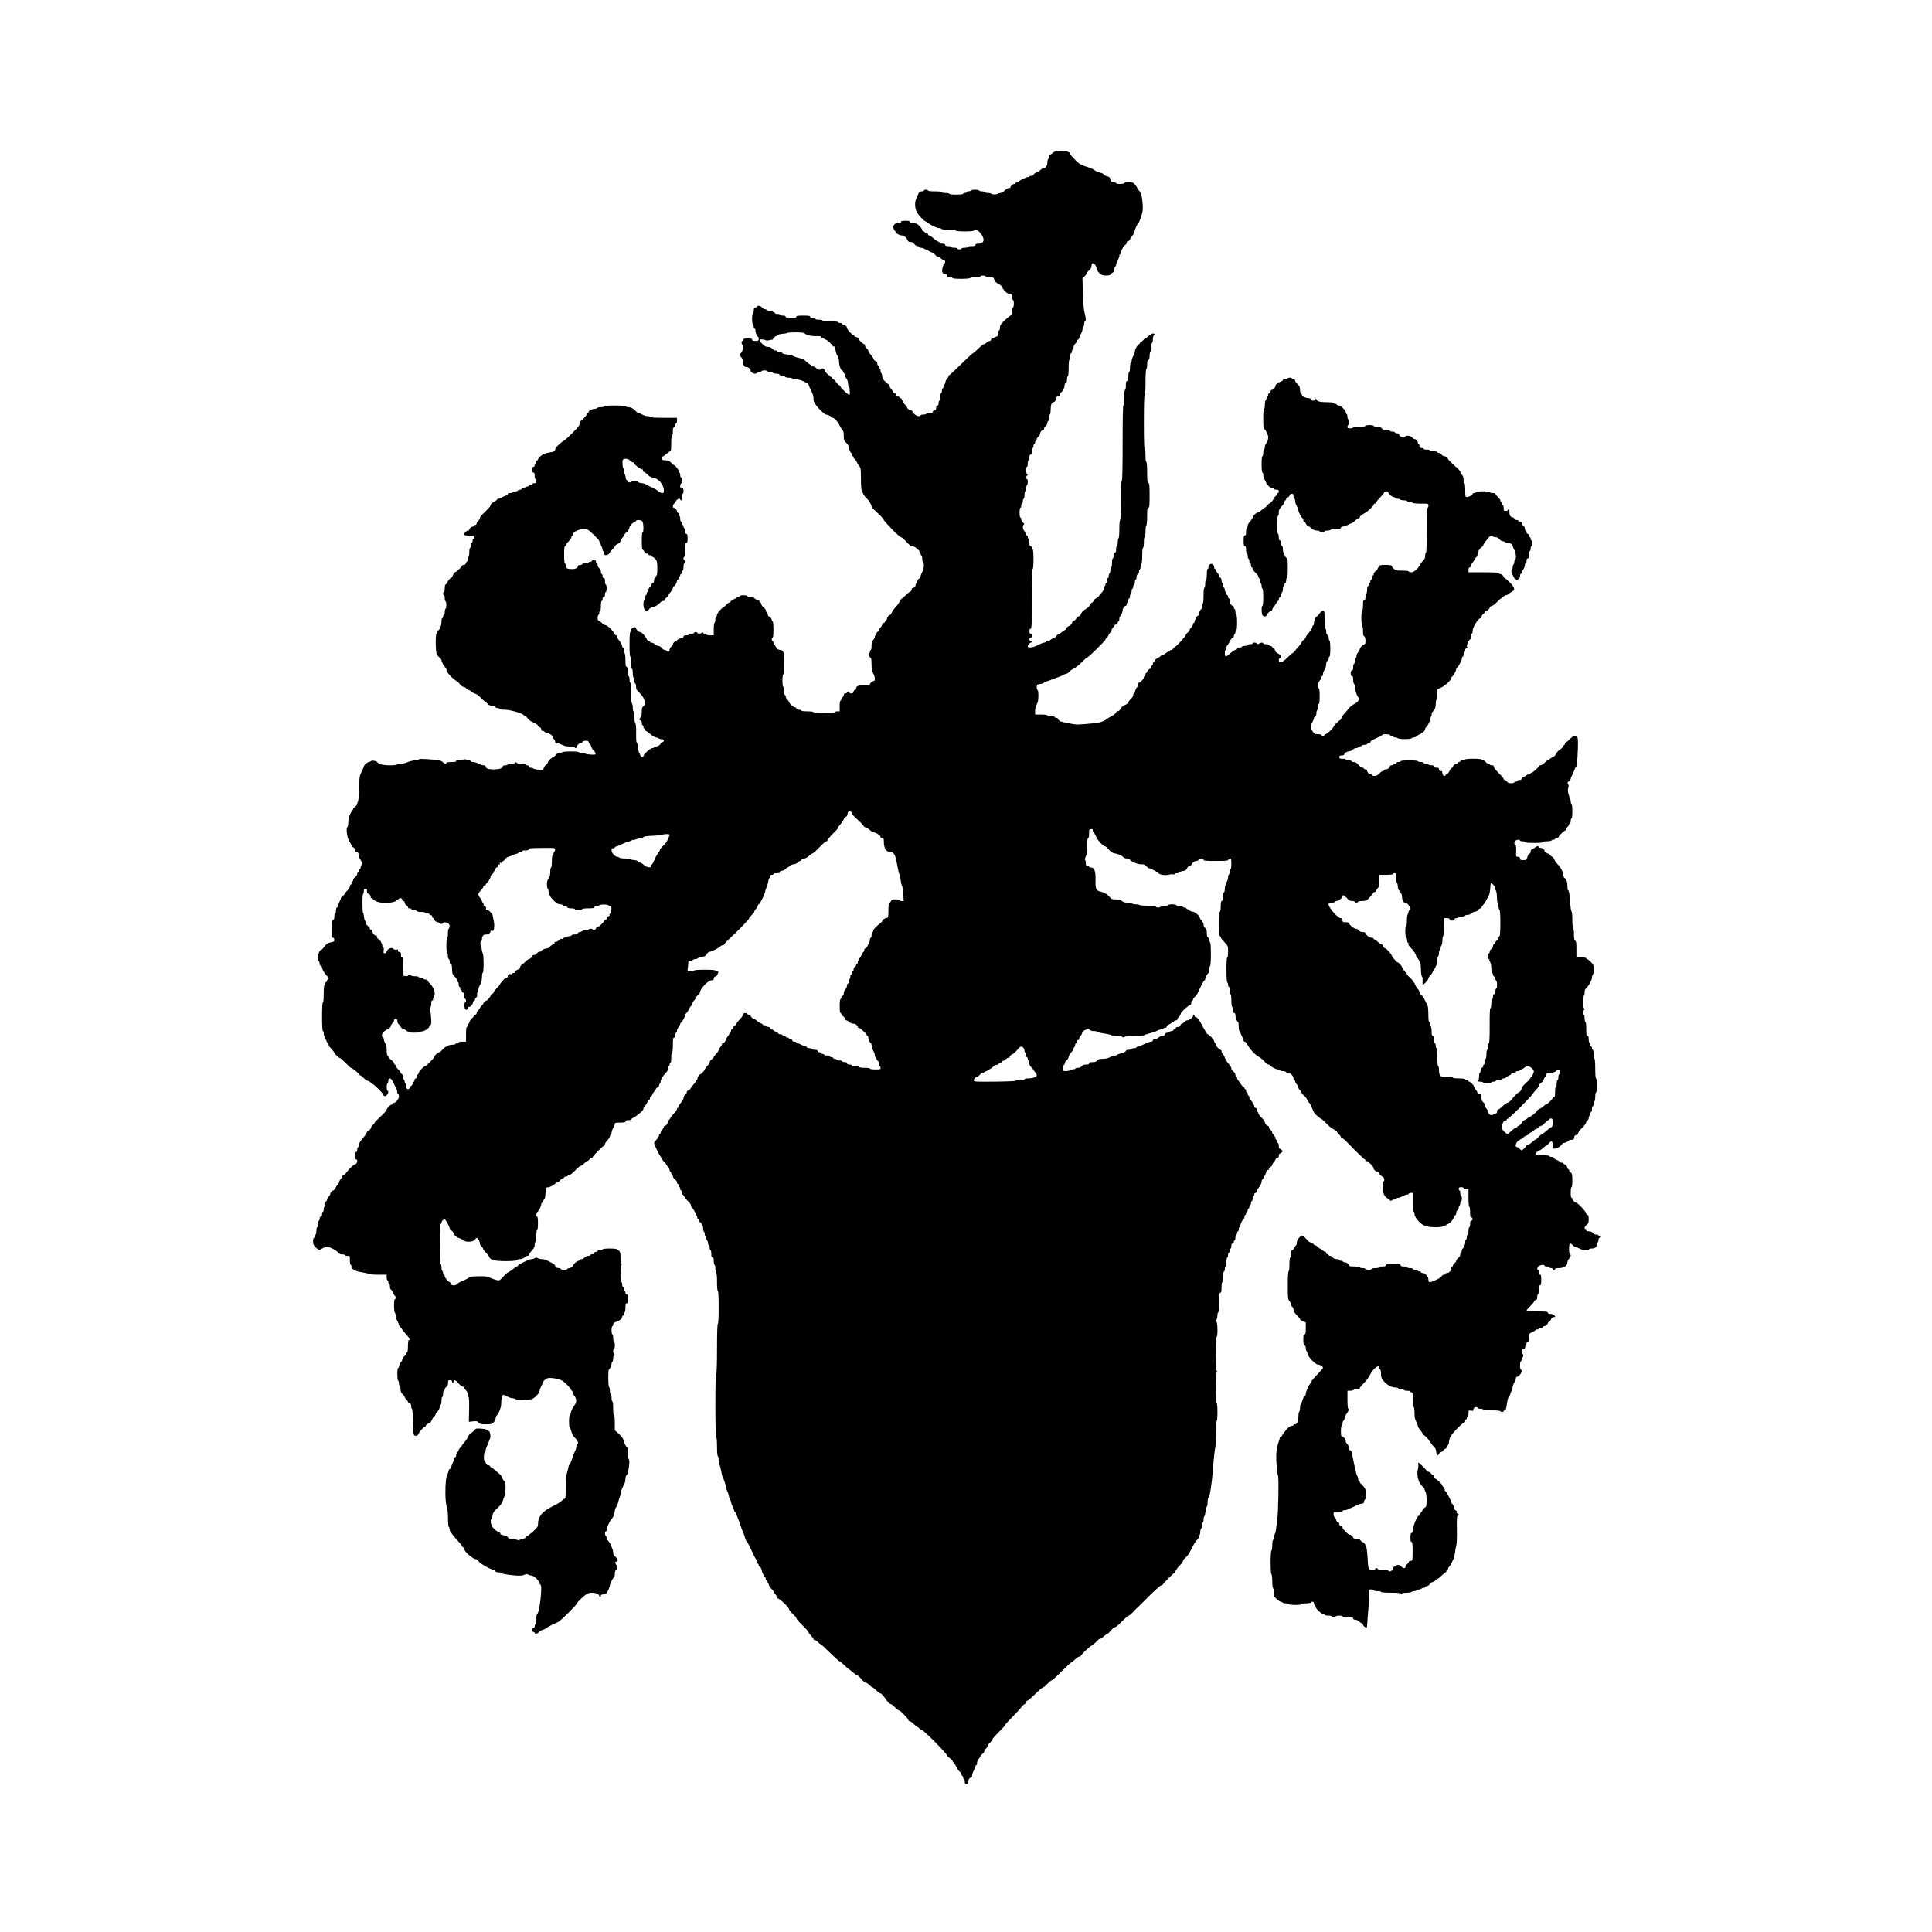 <?xml version="1.0" standalone="no"?>
<!DOCTYPE svg PUBLIC "-//W3C//DTD SVG 20010904//EN"
 "http://www.w3.org/TR/2001/REC-SVG-20010904/DTD/svg10.dtd">
<svg version="1.0" xmlns="http://www.w3.org/2000/svg"
 width="2363pt" height="2363pt" viewBox="0 0 2363 2363"
 preserveAspectRatio="xMidYMid meet">
<g transform="translate(0,2363) scale(0.1,-0.1)"
fill="#000000" stroke="none">
<path d="M12934 21782 c-26 -2 -49 -11 -59 -23 -10 -10 -24 -19 -32 -19 -7 0
-13 -11 -13 -24 0 -14 -4 -28 -10 -31 -5 -3 -10 -23 -10 -44 0 -39 -23 -71
-52 -71 -8 0 -22 -8 -31 -18 -9 -10 -32 -24 -52 -32 -19 -8 -35 -20 -35 -27 0
-7 -11 -13 -25 -13 -14 0 -25 -5 -25 -11 0 -5 -5 -7 -10 -4 -12 7 -120 -43
-120 -56 0 -5 -9 -9 -20 -9 -11 0 -20 -4 -20 -10 0 -5 -7 -10 -16 -10 -18 0
-44 -23 -44 -39 0 -6 -10 -11 -21 -11 -12 0 -35 -13 -51 -30 -16 -17 -39 -30
-52 -30 -14 0 -27 -4 -30 -8 -7 -12 -74 -14 -81 -2 -3 5 -21 10 -40 10 -19 0
-37 5 -40 10 -3 6 -19 10 -35 10 -16 0 -32 5 -35 10 -3 6 -26 10 -50 10 -24 0
-47 -4 -50 -10 -3 -5 -17 -10 -31 -10 -13 0 -24 -4 -24 -10 0 -5 -9 -10 -20
-10 -11 0 -20 -4 -20 -10 0 -6 -35 -10 -85 -10 -50 0 -85 4 -85 10 0 6 -20 10
-45 10 -25 0 -45 5 -45 10 0 6 -35 10 -85 10 -50 0 -85 4 -85 10 0 6 -11 10
-25 10 -14 0 -25 -4 -25 -10 0 -5 -12 -10 -28 -10 -21 0 -30 -7 -41 -32 -7
-18 -20 -48 -28 -67 -17 -39 -13 -110 10 -153 19 -38 95 -118 111 -118 7 0 19
-7 26 -15 17 -20 110 -65 136 -65 13 0 26 -4 29 -10 3 -5 44 -10 91 -10 49 0
84 -4 84 -10 0 -6 43 -10 110 -10 67 0 110 4 110 10 0 6 11 10 24 10 16 0 35
-14 60 -44 57 -70 44 -126 -28 -126 -25 0 -36 -4 -36 -15 0 -11 -12 -15 -45
-15 -25 0 -45 -4 -45 -10 0 -5 -18 -10 -40 -10 -22 0 -40 -4 -40 -10 0 -5 -11
-10 -25 -10 -14 0 -25 5 -25 10 0 6 -18 10 -40 10 -22 0 -40 5 -40 10 0 6 -16
10 -35 10 -24 0 -35 5 -35 15 0 10 -10 15 -30 15 -16 0 -30 3 -30 8 0 4 -13
13 -29 20 -16 7 -43 26 -60 42 -17 17 -38 30 -46 30 -8 0 -15 7 -15 15 0 8 -9
15 -20 15 -11 0 -20 5 -20 10 0 6 -7 10 -15 10 -8 0 -15 7 -15 16 0 9 -15 31
-34 50 -28 28 -42 34 -75 34 -30 0 -41 4 -41 15 0 12 -13 15 -55 15 -42 0 -55
-3 -55 -15 0 -11 -11 -15 -37 -15 -47 0 -69 -33 -50 -75 7 -14 15 -25 20 -25
4 0 7 -6 7 -12 0 -15 45 -38 75 -38 22 0 58 -32 68 -62 4 -12 17 -18 36 -18
20 0 34 -8 45 -25 9 -14 25 -25 36 -25 11 0 20 -4 20 -10 0 -5 9 -10 20 -10
11 0 28 -4 38 -9 9 -5 43 -21 75 -36 32 -15 63 -36 70 -46 6 -10 19 -19 28
-19 8 0 25 -9 37 -20 12 -11 28 -20 37 -20 16 0 21 -36 6 -42 -6 -1 -15 -24
-22 -50 -14 -52 -3 -78 32 -78 12 0 19 -7 19 -20 0 -16 7 -20 35 -20 19 0 35
-4 35 -10 0 -6 41 -10 104 -10 59 0 108 4 111 10 3 6 33 10 66 10 33 0 59 4
59 10 0 6 13 10 29 10 17 0 33 -4 36 -10 3 -5 26 -10 51 -10 34 0 46 -4 50
-17 11 -35 21 -47 57 -66 20 -10 37 -23 37 -29 0 -5 14 -26 31 -48 21 -26 42
-40 65 -45 31 -5 34 -9 34 -40 0 -19 5 -35 10 -35 6 0 10 -20 10 -45 0 -25 -4
-45 -10 -45 -5 0 -10 -20 -10 -45 0 -33 -5 -47 -17 -52 -9 -4 -43 -31 -75 -61
-48 -46 -58 -61 -58 -88 0 -19 -4 -34 -9 -34 -6 0 -11 -17 -13 -37 -2 -31 -7
-39 -25 -41 -13 -2 -23 -8 -23 -13 0 -5 -9 -9 -20 -9 -11 0 -20 -7 -20 -15 0
-8 -7 -15 -15 -15 -9 0 -25 -9 -37 -20 -12 -11 -28 -20 -36 -20 -8 0 -39 -25
-68 -55 -30 -30 -58 -55 -64 -55 -5 0 -71 -61 -146 -135 -75 -74 -140 -135
-145 -135 -5 0 -9 -7 -9 -15 0 -8 -3 -15 -7 -15 -9 0 -33 -49 -33 -67 0 -7 -4
-13 -10 -13 -5 0 -10 -11 -10 -25 0 -14 -4 -25 -10 -25 -5 0 -10 -13 -10 -30
0 -16 -4 -30 -10 -30 -5 0 -10 -20 -10 -45 0 -25 -4 -45 -10 -45 -5 0 -10 -13
-10 -30 0 -20 -5 -30 -15 -30 -10 0 -15 -10 -15 -30 0 -23 -4 -30 -20 -30 -11
0 -20 -7 -20 -15 0 -11 -11 -15 -40 -15 -22 0 -40 -4 -40 -10 0 -5 -16 -10
-35 -10 -19 0 -35 -4 -35 -10 0 -5 -11 -10 -25 -10 -26 0 -75 39 -75 60 0 5
-8 10 -18 10 -19 0 -52 29 -52 46 0 5 -9 16 -20 24 -11 8 -20 22 -20 32 0 10
-4 18 -10 18 -5 0 -10 7 -10 15 0 8 -7 15 -15 15 -8 0 -15 5 -15 10 0 6 -7 10
-16 10 -9 0 -18 9 -21 20 -3 11 -12 20 -19 20 -8 0 -18 8 -21 18 -4 9 -15 26
-25 36 -10 11 -18 28 -18 38 0 10 -5 18 -10 18 -6 0 -26 16 -45 35 -24 24 -35
43 -35 64 0 16 -4 33 -10 36 -5 3 -10 17 -10 31 0 13 -4 24 -10 24 -5 0 -10 9
-10 20 0 11 -4 20 -10 20 -5 0 -10 11 -10 25 0 14 -5 25 -11 25 -14 0 -39 25
-39 39 0 6 -13 25 -30 43 -16 17 -30 38 -30 47 0 9 -9 23 -20 31 -11 8 -20 22
-20 32 0 10 -5 18 -10 18 -12 0 -60 45 -60 55 0 12 -29 35 -44 35 -9 0 -16 5
-16 10 0 6 -5 10 -11 10 -15 0 -79 71 -79 88 0 18 -25 42 -44 42 -9 0 -16 5
-16 10 0 6 -11 10 -25 10 -14 0 -25 5 -25 10 0 6 -38 10 -95 10 -57 0 -95 4
-95 10 0 6 -20 10 -45 10 -25 0 -45 5 -45 10 0 6 -13 10 -30 10 -20 0 -30 5
-30 15 0 12 -16 15 -85 15 -69 0 -85 -3 -85 -15 0 -12 -14 -15 -65 -15 -51 0
-65 3 -65 15 0 10 -11 15 -35 15 -19 0 -35 5 -35 10 0 6 -13 10 -30 10 -16 0
-30 3 -30 8 0 11 -51 32 -76 32 -13 0 -26 5 -29 10 -3 6 -14 10 -23 10 -10 0
-24 9 -32 20 -15 20 -60 28 -60 10 0 -5 -9 -10 -20 -10 -16 0 -20 -7 -20 -33
0 -18 -5 -38 -12 -45 -13 -13 -12 -122 3 -136 5 -6 9 -18 9 -28 0 -10 5 -18
10 -18 6 0 10 -10 10 -23 0 -26 21 -77 33 -77 4 0 7 -11 7 -25 0 -22 -4 -25
-40 -25 -29 0 -40 4 -40 15 0 12 -13 15 -55 15 -42 0 -55 -3 -55 -15 0 -8 -4
-15 -10 -15 -13 0 -13 -37 0 -45 20 -12 0 -105 -22 -105 -16 0 -7 -38 12 -55
13 -12 20 -31 20 -55 0 -40 14 -60 43 -60 21 0 47 -22 47 -40 0 -20 28 -40 54
-40 14 0 26 5 26 10 0 6 11 10 24 10 14 0 28 5 31 10 3 6 19 10 35 10 16 0 32
-4 35 -10 3 -5 19 -10 35 -10 16 0 32 -4 35 -10 3 -5 22 -10 41 -10 22 0 37
-6 40 -15 4 -8 19 -15 34 -15 16 0 32 -4 35 -10 3 -5 24 -10 46 -10 21 0 39
-4 39 -10 0 -5 20 -10 44 -10 24 0 61 -9 83 -19 21 -11 46 -22 56 -25 9 -3 17
-12 17 -20 0 -8 14 -40 30 -71 20 -38 30 -71 30 -101 0 -24 5 -44 10 -44 6 0
10 -7 10 -15 0 -20 112 -135 131 -135 20 0 69 -23 69 -32 0 -5 6 -8 13 -8 22
0 62 -44 87 -95 14 -27 30 -54 37 -58 8 -5 13 -30 13 -66 0 -51 3 -61 30 -86
17 -16 30 -38 30 -50 0 -25 22 -75 33 -75 4 0 7 -9 7 -20 0 -11 5 -20 10 -20
6 0 10 -7 10 -15 0 -8 4 -15 10 -15 5 0 17 -17 27 -37 9 -21 25 -47 35 -57 15
-17 18 -39 18 -148 0 -71 4 -136 9 -146 5 -9 15 -30 22 -47 8 -16 26 -40 41
-53 27 -23 58 -75 58 -98 0 -7 28 -37 63 -68 35 -30 70 -68 78 -83 20 -40 200
-223 219 -223 8 0 37 -25 65 -55 36 -41 56 -55 76 -55 30 0 99 -63 99 -92 0
-9 5 -20 10 -23 6 -3 10 -21 10 -40 0 -19 5 -37 10 -40 17 -11 11 -83 -10
-120 -11 -20 -20 -43 -20 -53 0 -9 -9 -23 -20 -30 -11 -7 -20 -21 -20 -32 0
-11 -4 -20 -9 -20 -5 0 -11 -12 -13 -27 -2 -20 -9 -29 -25 -31 -15 -2 -23 -10
-23 -23 0 -11 -8 -22 -17 -26 -10 -3 -34 -22 -54 -42 -19 -20 -44 -41 -55 -47
-10 -6 -20 -20 -22 -32 -2 -11 -20 -38 -41 -60 -21 -21 -44 -53 -52 -70 -8
-18 -18 -32 -22 -32 -14 0 -37 -28 -37 -44 0 -9 -4 -16 -9 -16 -5 0 -11 -9
-14 -20 -3 -11 -12 -20 -21 -20 -9 0 -16 -8 -16 -18 0 -11 -9 -27 -20 -37 -11
-10 -20 -24 -20 -32 0 -7 -7 -16 -15 -19 -8 -4 -15 -15 -15 -25 0 -10 -4 -19
-10 -19 -5 0 -10 -8 -10 -18 0 -10 -9 -28 -20 -40 -15 -15 -20 -35 -20 -72 0
-27 -4 -50 -10 -50 -5 0 -10 -9 -10 -19 0 -11 -5 -21 -10 -23 -12 -4 10 -58
23 -58 4 0 7 -34 7 -75 0 -56 5 -83 20 -110 25 -44 27 -95 4 -95 -18 0 -44
-23 -44 -39 0 -7 -27 -11 -71 -11 -72 0 -99 -12 -99 -44 0 -9 -7 -16 -15 -16
-8 0 -15 -9 -15 -20 0 -23 -38 -28 -59 -7 -11 10 -14 10 -18 0 -3 -7 -13 -13
-24 -13 -12 0 -19 -7 -19 -20 0 -11 -7 -23 -15 -26 -8 -4 -15 -15 -15 -25 0
-10 -4 -19 -10 -19 -6 0 -10 -28 -10 -65 l0 -65 -30 0 c-16 0 -30 -4 -30 -10
0 -6 -50 -10 -130 -10 -80 0 -130 4 -130 10 0 6 -32 10 -75 10 -43 0 -75 4
-75 10 0 6 -13 10 -30 10 -20 0 -30 5 -30 15 0 8 -8 15 -18 15 -19 0 -72 49
-72 66 0 6 -9 19 -20 29 -11 10 -20 26 -20 37 0 10 -4 18 -10 18 -5 0 -10 23
-10 50 0 28 -4 50 -10 50 -6 0 -10 32 -10 75 0 43 4 75 10 75 6 0 10 52 10
136 0 147 -4 160 -54 166 -18 2 -33 13 -44 33 -9 17 -20 32 -24 33 -5 2 -8 12
-8 23 0 10 -4 19 -10 19 -5 0 -10 9 -10 20 0 11 5 20 10 20 6 0 10 40 10 100
0 55 -4 100 -9 100 -5 0 -11 10 -13 23 -2 12 -13 26 -25 32 -14 6 -23 18 -23
32 0 13 -4 23 -10 23 -5 0 -10 8 -10 19 0 10 -13 29 -30 42 -16 13 -30 32 -30
42 0 9 -4 17 -10 17 -5 0 -10 7 -10 15 0 8 -8 15 -18 15 -10 0 -28 9 -40 20
-13 12 -35 20 -57 20 -19 0 -35 5 -35 10 0 6 -20 10 -45 10 -25 0 -45 -4 -45
-10 0 -5 -9 -10 -20 -10 -11 0 -20 -4 -20 -8 0 -5 -16 -14 -35 -22 -19 -7 -36
-19 -39 -27 -3 -7 -10 -13 -17 -13 -6 0 -24 -13 -39 -30 -15 -16 -31 -30 -34
-30 -16 0 -76 -71 -76 -90 0 -11 -4 -20 -10 -20 -5 0 -10 -15 -10 -34 0 -19
-4 -38 -10 -41 -5 -3 -10 -40 -10 -81 l0 -74 -45 0 c-25 0 -45 5 -45 10 0 6
-9 10 -19 10 -11 0 -22 6 -25 13 -5 10 -7 10 -12 0 -7 -15 -54 -17 -54 -3 0 6
-9 10 -20 10 -11 0 -20 -4 -20 -10 0 -5 -13 -10 -30 -10 -16 0 -30 -4 -30 -10
0 -5 -16 -10 -35 -10 -24 0 -35 -5 -35 -15 0 -8 -6 -15 -13 -15 -18 0 -67 -24
-67 -32 0 -5 -5 -8 -11 -8 -15 0 -39 -26 -39 -42 0 -8 -9 -20 -20 -28 -11 -8
-20 -25 -20 -37 0 -16 -6 -23 -20 -23 -11 0 -20 5 -20 10 0 6 -8 10 -19 10
-10 0 -27 11 -37 25 -10 14 -28 25 -39 25 -12 0 -31 9 -43 20 -12 11 -30 20
-42 20 -11 0 -20 5 -20 10 0 6 -7 10 -15 10 -9 0 -19 10 -24 23 -14 35 -62 87
-81 87 -19 0 -50 30 -50 48 0 16 -33 15 -48 0 -7 -7 -12 -20 -12 -30 0 -10 -4
-18 -10 -18 -6 0 -10 -57 -10 -150 0 -93 4 -150 10 -150 6 0 10 -32 10 -75 0
-43 4 -75 10 -75 6 0 10 -25 10 -55 0 -30 5 -55 10 -55 6 0 10 -16 10 -35 0
-19 5 -35 10 -35 6 0 10 -17 10 -37 0 -29 7 -43 34 -68 69 -63 97 -147 56
-173 -16 -10 -20 -23 -20 -66 0 -35 -5 -60 -15 -70 -8 -8 -15 -19 -15 -25 0
-6 7 -11 15 -11 10 0 15 -10 15 -30 0 -16 5 -30 10 -30 6 0 10 -9 10 -20 0
-11 5 -20 10 -20 6 0 10 -7 10 -15 0 -8 5 -15 11 -15 6 0 31 -18 56 -40 25
-22 56 -40 69 -40 12 0 26 -4 29 -10 3 -5 19 -10 36 -10 34 0 41 -29 9 -37
-11 -3 -20 -10 -20 -16 0 -15 -32 -36 -57 -37 -13 0 -23 -4 -23 -10 0 -5 -10
-10 -22 -10 -24 0 -108 -76 -108 -98 0 -21 -34 -9 -39 13 -2 11 -7 23 -12 26
-5 3 -12 33 -15 67 -4 34 -11 62 -16 62 -5 0 -8 50 -7 111 1 71 -2 114 -10
122 -6 6 -11 41 -11 79 0 39 -4 68 -10 68 -5 0 -10 20 -10 44 0 25 -5 48 -10
51 -6 4 -10 58 -10 131 0 76 -4 124 -10 124 -5 0 -10 18 -10 40 0 22 -4 40
-10 40 -5 0 -10 24 -10 54 0 39 -4 55 -15 60 -12 4 -15 24 -15 86 0 47 -4 80
-10 80 -5 0 -10 16 -10 35 0 19 -4 35 -10 35 -5 0 -10 7 -10 15 0 18 -18 51
-42 79 -10 11 -18 28 -18 38 0 10 -6 18 -13 18 -8 0 -20 12 -28 27 -22 44 -76
93 -108 99 -16 4 -32 13 -35 20 -3 8 -17 19 -31 24 -20 8 -25 16 -25 45 0 19
5 35 10 35 6 0 10 11 10 25 0 14 5 25 10 25 6 0 10 27 10 60 0 33 4 60 10 60
6 0 10 11 10 25 0 16 6 25 15 25 10 0 15 10 15 30 0 17 5 30 10 30 6 0 10 20
10 45 0 25 -4 45 -10 45 -5 0 -10 18 -10 40 0 29 -4 40 -15 40 -9 0 -15 9 -15
25 0 14 -4 25 -10 25 -5 0 -10 13 -10 28 0 16 -8 34 -20 42 -11 8 -20 25 -20
37 0 13 -4 23 -10 23 -5 0 -10 9 -10 20 0 15 -7 20 -25 20 -14 0 -25 -4 -25
-10 0 -5 -9 -10 -20 -10 -11 0 -20 -4 -20 -10 0 -5 -18 -10 -40 -10 -22 0 -40
-4 -40 -10 0 -5 -11 -10 -25 -10 -14 0 -25 -5 -25 -11 0 -22 -30 -39 -67 -39
-66 0 -83 9 -83 41 0 16 -4 29 -10 29 -6 0 -10 42 -10 105 0 63 4 105 10 105
6 0 10 6 10 13 0 7 16 27 35 46 19 18 35 41 35 52 0 10 5 19 10 19 6 0 10 8
10 18 0 27 72 62 130 62 45 0 52 -4 119 -67 39 -37 71 -72 71 -80 0 -7 9 -28
20 -48 11 -20 20 -44 20 -55 0 -11 5 -20 10 -20 6 0 10 -11 10 -25 0 -19 5
-25 21 -25 20 0 49 21 49 35 0 4 13 19 28 33 16 15 31 34 34 43 4 9 20 23 37
30 17 8 31 21 31 30 0 8 8 24 18 35 9 10 23 31 31 47 8 15 19 27 25 27 11 0
36 45 36 65 0 15 53 65 68 65 7 0 12 5 12 10 0 15 60 12 76 -4 16 -17 20 -136
4 -136 -6 0 -10 -42 -10 -105 0 -58 4 -105 8 -105 5 0 15 -11 22 -25 7 -14 22
-25 32 -25 10 0 18 -4 18 -10 0 -5 9 -10 20 -10 11 0 20 -4 20 -10 0 -5 5 -10
11 -10 7 0 22 -12 35 -27 21 -25 24 -38 24 -115 0 -52 -4 -88 -10 -88 -5 0
-10 -7 -10 -15 0 -8 -4 -15 -10 -15 -5 0 -10 -13 -10 -30 0 -20 -5 -30 -15
-30 -8 0 -15 -8 -15 -18 0 -10 -9 -24 -20 -32 -11 -8 -20 -25 -20 -37 0 -13
-4 -23 -10 -23 -5 0 -10 -9 -10 -20 0 -11 -4 -20 -10 -20 -5 0 -10 -13 -10
-30 0 -16 -4 -30 -10 -30 -5 0 -10 -23 -10 -51 0 -72 38 -104 70 -59 8 11 22
20 31 20 24 0 72 26 99 55 13 14 32 25 42 25 10 0 18 6 18 13 0 7 9 19 20 27
11 8 20 19 20 25 0 5 14 24 30 42 17 18 30 41 30 52 0 12 6 21 13 21 12 0 37
44 37 67 0 7 5 13 10 13 6 0 10 9 10 20 0 11 5 20 10 20 6 0 10 7 10 15 0 8 5
15 10 15 6 0 10 9 10 20 0 11 5 20 10 20 6 0 10 20 10 45 0 25 5 45 10 45 6 0
10 9 10 20 0 11 -4 20 -10 20 -5 0 -10 9 -10 20 0 11 5 20 10 20 6 0 10 35 10
85 0 69 3 85 15 85 12 0 15 13 15 55 0 42 -3 55 -15 55 -10 0 -15 11 -15 35 0
19 -4 35 -10 35 -5 0 -10 9 -10 20 0 11 -4 20 -10 20 -5 0 -10 9 -10 20 0 11
-4 20 -10 20 -5 0 -10 16 -10 35 0 19 -4 35 -10 35 -5 0 -10 9 -10 20 0 11 -4
20 -10 20 -5 0 -10 7 -10 16 0 18 -23 44 -39 44 -15 0 -14 37 2 47 6 4 18 20
26 36 14 26 51 38 51 17 0 -5 5 -10 10 -10 6 0 10 18 10 40 0 22 5 40 10 40 6
0 10 16 10 35 0 28 -4 35 -20 35 -15 0 -20 7 -20 24 0 14 5 28 10 31 6 3 10
22 10 41 0 19 -4 34 -10 34 -5 0 -10 14 -10 30 0 17 -4 30 -10 30 -5 0 -10 9
-10 20 0 19 -41 70 -56 70 -3 0 -19 14 -34 30 -22 24 -36 30 -69 30 -37 0 -41
2 -41 25 0 14 5 25 11 25 5 0 24 13 42 30 18 16 38 30 45 30 9 0 12 26 12 95
0 57 4 95 10 95 6 0 10 23 10 50 0 36 4 52 15 56 8 4 15 15 15 25 0 10 5 19
10 19 6 0 10 16 10 35 l0 35 -165 0 c-103 0 -165 4 -165 10 0 6 -13 10 -30 10
-16 0 -45 9 -65 20 -20 11 -41 20 -47 20 -7 0 -22 10 -33 23 -27 30 -60 47
-89 47 -14 0 -28 5 -31 10 -4 6 -60 10 -136 10 -79 0 -129 -4 -129 -10 0 -5
-18 -10 -39 -10 -22 0 -43 -4 -46 -10 -3 -5 -16 -10 -29 -10 -30 0 -76 -22
-76 -37 0 -7 -4 -13 -10 -13 -5 0 -10 -6 -10 -12 -1 -16 -66 -88 -80 -88 -6 0
-10 -13 -10 -29 0 -23 -18 -47 -92 -120 -50 -50 -95 -91 -100 -91 -8 0 -57
-40 -89 -74 -11 -11 -19 -28 -19 -37 0 -19 -12 -24 -75 -34 -22 -4 -51 -12
-65 -18 -30 -14 -70 -52 -70 -67 0 -5 -4 -10 -10 -10 -5 0 -10 -9 -10 -20 0
-11 -4 -20 -10 -20 -5 0 -10 -9 -10 -20 0 -11 -7 -20 -15 -20 -10 0 -15 -11
-15 -35 0 -24 5 -35 15 -35 11 0 15 -11 15 -40 0 -22 5 -40 10 -40 6 0 10 -11
10 -25 0 -20 -5 -25 -25 -25 -14 0 -25 -4 -25 -10 0 -5 -9 -10 -20 -10 -11 0
-20 -4 -20 -10 0 -5 -9 -10 -19 -10 -11 0 -23 -4 -26 -10 -3 -5 -15 -10 -26
-10 -10 0 -19 -4 -19 -10 0 -5 -9 -10 -19 -10 -11 0 -23 -4 -26 -10 -3 -5 -17
-10 -30 -10 -13 0 -27 -4 -30 -10 -3 -5 -19 -10 -36 -10 -19 0 -29 -5 -29 -15
0 -8 -7 -15 -15 -15 -8 0 -30 -9 -50 -20 -20 -11 -42 -20 -50 -20 -8 0 -15 -4
-15 -8 0 -5 -12 -15 -27 -23 -37 -19 -53 -34 -53 -51 0 -8 -29 -42 -65 -75
-36 -33 -65 -69 -65 -80 0 -10 -9 -25 -20 -33 -11 -8 -20 -22 -20 -32 0 -10
-7 -18 -15 -18 -8 0 -15 -4 -15 -10 0 -5 -7 -10 -16 -10 -18 0 -44 -23 -44
-39 0 -6 -7 -11 -16 -11 -20 0 -44 -24 -44 -44 0 -13 12 -16 60 -16 53 0 60
-2 60 -20 0 -11 -4 -20 -10 -20 -5 0 -10 -11 -10 -25 0 -14 -4 -25 -10 -25 -5
0 -10 -13 -10 -30 0 -16 -4 -30 -10 -30 -5 0 -10 -25 -10 -55 0 -30 -4 -55
-10 -55 -5 0 -10 -13 -10 -30 0 -16 -4 -30 -9 -30 -5 0 -11 -9 -14 -20 -3 -12
-14 -20 -26 -20 -12 0 -21 -4 -21 -10 0 -13 -72 -79 -86 -80 -5 0 -16 -16 -24
-35 -8 -19 -18 -35 -23 -35 -12 0 -29 -20 -46 -52 -8 -16 -18 -28 -23 -28 -4
0 -8 -20 -8 -45 0 -25 -4 -45 -10 -45 -5 0 -10 -9 -10 -20 0 -11 5 -20 10 -20
6 0 10 -15 10 -34 0 -19 4 -38 10 -41 13 -8 13 -82 0 -90 -5 -3 -10 -22 -10
-41 0 -19 -4 -34 -10 -34 -5 0 -10 -9 -10 -20 0 -11 -4 -20 -10 -20 -5 0 -10
-20 -10 -43 0 -45 -24 -107 -41 -107 -5 0 -9 -9 -9 -20 0 -11 -4 -20 -10 -20
-15 0 -13 -225 3 -252 6 -12 22 -31 34 -41 13 -10 23 -24 23 -31 0 -19 28 -72
45 -86 8 -7 15 -18 15 -25 0 -25 28 -66 73 -105 25 -22 49 -40 54 -40 4 0 21
-16 36 -35 15 -19 36 -35 46 -35 10 0 26 -9 36 -20 10 -11 23 -20 30 -20 6 0
20 -8 31 -18 11 -10 32 -22 46 -25 15 -4 47 -27 70 -52 24 -25 47 -45 52 -45
4 0 17 -11 28 -25 14 -18 29 -25 54 -25 22 0 37 -6 40 -15 4 -8 17 -15 30 -15
13 0 24 -4 24 -10 0 -6 28 -10 63 -10 74 0 237 -50 237 -72 0 -5 6 -8 14 -8 7
0 21 -11 30 -25 9 -14 31 -32 49 -41 65 -31 77 -39 77 -50 0 -7 9 -14 20 -17
12 -3 20 -14 20 -26 0 -14 6 -21 20 -21 11 0 20 -4 20 -9 0 -5 14 -11 32 -15
35 -7 68 -32 68 -51 0 -7 7 -18 15 -25 8 -7 15 -21 15 -31 0 -14 7 -19 25 -19
13 0 40 -9 60 -20 25 -14 54 -20 95 -20 33 0 60 -4 60 -10 0 -5 5 -10 10 -10
6 0 10 6 10 13 0 18 32 47 52 47 9 0 18 7 22 15 7 20 76 21 76 1 0 -7 6 -19
14 -25 8 -7 17 -24 21 -38 3 -15 15 -33 24 -40 10 -7 21 -22 24 -33 5 -20 2
-21 -51 -19 -31 1 -62 6 -67 10 -6 4 -28 9 -49 11 -20 1 -40 6 -42 10 -7 12
-192 10 -199 -2 -3 -5 -18 -10 -33 -10 -17 0 -34 -9 -46 -25 -10 -14 -24 -25
-29 -25 -15 0 -67 -51 -67 -66 0 -7 -9 -19 -20 -27 -10 -7 -24 -25 -29 -40
-10 -26 -12 -27 -68 -21 -32 4 -59 11 -61 16 -2 4 -15 8 -28 8 -15 0 -24 6
-24 15 0 8 -9 15 -20 15 -11 0 -20 5 -20 10 0 6 -24 10 -54 10 -34 0 -57 5
-60 13 -5 10 -7 10 -12 0 -3 -8 -24 -13 -50 -13 -24 0 -44 -4 -44 -10 0 -5
-13 -10 -30 -10 -16 0 -30 -5 -30 -11 0 -25 -36 -38 -108 -39 -72 0 -102 12
-102 39 0 6 -11 11 -25 11 -13 0 -40 9 -60 20 -20 11 -49 20 -65 20 -17 0 -30
5 -30 10 0 6 -13 10 -29 10 -16 0 -31 4 -33 10 -2 6 -16 6 -41 -1 -21 -5 -47
-7 -57 -4 -14 5 -20 2 -20 -9 0 -13 -12 -16 -60 -16 -33 0 -60 -4 -60 -10 0
-17 -26 -11 -44 9 -19 21 -61 29 -203 37 -67 4 -93 3 -93 -6 0 -6 -3 -9 -8 -6
-11 7 -101 -12 -135 -29 -17 -8 -49 -15 -73 -15 -24 0 -46 -4 -49 -10 -9 -14
-154 -13 -196 2 -19 6 -37 17 -42 24 -10 18 -67 28 -80 15 -6 -6 -18 -11 -27
-11 -18 0 -60 -40 -60 -56 0 -6 -12 -35 -28 -65 -25 -51 -27 -63 -30 -204 -2
-82 -8 -154 -13 -159 -5 -6 -9 -17 -9 -27 0 -9 -11 -25 -25 -35 -14 -10 -25
-23 -25 -28 0 -5 -8 -19 -18 -30 -23 -26 -42 -91 -42 -144 0 -22 -5 -44 -11
-48 -18 -11 -5 -124 20 -164 11 -19 25 -45 31 -58 5 -12 17 -25 25 -28 8 -4
15 -17 15 -29 0 -17 7 -25 23 -27 18 -2 23 -10 25 -40 2 -21 6 -38 10 -38 4 0
13 -14 21 -31 11 -25 11 -36 2 -50 -6 -10 -11 -26 -11 -34 0 -8 -4 -15 -10
-15 -5 0 -10 -9 -10 -20 0 -11 -4 -20 -10 -20 -5 0 -10 -8 -10 -19 0 -10 -11
-27 -25 -37 -14 -10 -25 -27 -25 -36 0 -10 -4 -18 -10 -18 -5 0 -10 -9 -10
-20 0 -11 -4 -20 -10 -20 -5 0 -10 -9 -10 -21 0 -12 -13 -34 -30 -49 -16 -15
-30 -32 -30 -38 0 -5 -11 -17 -25 -26 -14 -9 -25 -23 -25 -31 0 -8 -9 -30 -20
-50 -11 -20 -20 -42 -20 -50 0 -8 -4 -15 -10 -15 -5 0 -10 -16 -10 -35 0 -19
-4 -35 -10 -35 -5 0 -10 -18 -10 -40 0 -29 -4 -40 -15 -40 -12 0 -15 -19 -15
-110 0 -91 3 -110 15 -110 9 0 15 -9 15 -24 0 -21 -6 -25 -42 -31 -42 -7 -53
-16 -93 -69 -11 -14 -24 -26 -30 -26 -27 0 -49 -120 -25 -135 5 -3 10 -17 10
-31 0 -13 6 -24 13 -24 8 0 14 -6 14 -14 0 -24 31 -80 57 -105 26 -25 34 -51
16 -51 -5 0 -10 -7 -10 -15 0 -8 -4 -15 -10 -15 -5 0 -10 -9 -10 -20 0 -11 -4
-20 -10 -20 -6 0 -10 -42 -10 -105 0 -63 -4 -105 -10 -105 -6 0 -10 -65 -10
-175 0 -110 4 -175 10 -175 6 0 10 -11 10 -25 0 -14 4 -33 9 -43 5 -9 16 -32
23 -49 7 -18 16 -33 20 -33 5 0 8 -8 8 -18 0 -10 16 -33 35 -52 19 -19 35 -40
35 -45 0 -13 55 -65 68 -65 6 0 37 -27 69 -60 32 -33 61 -60 65 -60 15 0 97
-65 97 -77 1 -7 7 -13 14 -13 7 0 28 -16 47 -35 19 -19 41 -35 50 -35 9 0 25
-9 35 -20 10 -11 22 -20 26 -20 13 0 129 -116 129 -129 0 -20 22 -23 41 -5 20
18 26 54 9 54 -5 0 -10 20 -10 45 0 25 5 45 10 45 6 0 10 14 10 30 0 23 5 30
19 30 14 0 27 -17 46 -57 15 -32 31 -66 36 -75 5 -10 9 -27 9 -38 0 -11 5 -20
10 -20 6 0 10 -14 10 -31 0 -32 -40 -79 -67 -79 -7 0 -13 -4 -13 -10 0 -5 -5
-10 -10 -10 -16 0 -60 -47 -60 -63 0 -8 -34 -45 -75 -83 -41 -38 -75 -73 -75
-79 0 -6 -9 -17 -20 -25 -11 -8 -20 -20 -20 -28 0 -15 -24 -42 -37 -42 -4 0
-14 -13 -21 -29 -7 -16 -25 -42 -40 -58 -35 -39 -52 -68 -52 -93 0 -11 -4 -20
-10 -20 -5 0 -10 -13 -10 -30 0 -20 -5 -30 -15 -30 -11 0 -15 -12 -15 -45 0
-34 4 -45 16 -45 24 0 14 -54 -10 -59 -20 -3 -76 -56 -111 -104 -11 -15 -25
-27 -32 -27 -7 0 -13 -6 -13 -13 0 -7 -9 -23 -20 -35 -11 -12 -20 -27 -20 -35
0 -7 -8 -22 -17 -33 -10 -10 -24 -31 -32 -46 -8 -16 -18 -28 -23 -28 -14 0
-38 -27 -38 -42 0 -8 -9 -24 -20 -36 -11 -12 -20 -28 -20 -37 0 -8 -4 -15 -10
-15 -5 0 -10 -16 -10 -35 0 -19 -4 -35 -10 -35 -5 0 -10 -13 -10 -30 0 -16 -4
-30 -10 -30 -5 0 -10 -13 -10 -30 0 -20 -5 -30 -15 -30 -9 0 -15 -9 -15 -25 0
-14 -4 -25 -10 -25 -5 0 -10 -18 -10 -40 0 -22 -4 -40 -10 -40 -5 0 -10 -20
-10 -45 0 -25 -4 -45 -10 -45 -5 0 -10 -9 -10 -20 0 -11 -4 -20 -10 -20 -5 0
-10 -19 -10 -42 0 -36 6 -49 35 -77 20 -19 40 -31 47 -27 7 4 24 13 38 21 14
8 36 15 50 15 34 0 114 -40 137 -69 14 -17 29 -24 51 -23 18 0 32 -4 32 -9 0
-5 14 -9 30 -9 30 0 30 -1 30 -55 0 -30 5 -55 10 -55 6 0 10 -8 10 -18 0 -35
41 -59 125 -72 44 -7 84 -17 89 -21 6 -5 56 -9 113 -9 l103 0 0 -35 c0 -19 5
-35 10 -35 6 0 10 -9 10 -20 0 -11 5 -20 10 -20 6 0 10 -16 10 -35 0 -19 5
-35 10 -35 6 0 18 -18 27 -40 10 -22 21 -40 25 -40 5 0 8 -9 8 -20 0 -11 -4
-20 -10 -20 -6 0 -10 -33 -10 -79 0 -44 5 -83 10 -86 6 -3 10 -19 10 -35 0
-16 9 -45 20 -65 11 -20 20 -42 20 -49 0 -7 9 -21 20 -31 11 -10 20 -21 20
-25 0 -4 20 -29 45 -56 43 -47 56 -74 35 -74 -6 0 -10 -32 -10 -75 0 -43 -4
-75 -10 -75 -5 0 -10 -6 -10 -14 0 -8 -11 -23 -25 -34 -14 -11 -25 -29 -25
-41 0 -12 -3 -21 -7 -21 -9 0 -33 -49 -33 -67 0 -7 -4 -13 -10 -13 -13 0 -13
-147 0 -155 6 -3 10 -19 10 -35 0 -16 5 -32 10 -35 6 -3 10 -21 10 -40 0 -22
8 -41 25 -56 13 -13 25 -29 25 -35 0 -6 9 -19 20 -29 11 -10 20 -24 20 -30 0
-7 9 -15 20 -18 15 -4 20 -14 20 -36 0 -17 4 -31 9 -31 5 0 10 -55 10 -122 0
-67 3 -142 7 -165 5 -37 10 -43 30 -43 14 0 27 7 31 18 11 29 65 92 80 92 7 0
13 6 13 14 0 8 10 18 22 22 28 8 43 24 52 51 4 11 15 28 26 38 11 10 20 24 20
31 0 7 6 17 13 21 17 12 37 49 37 73 0 11 5 20 10 20 6 0 10 20 10 44 0 25 5
48 10 51 6 3 10 22 10 41 0 19 5 34 10 34 6 0 10 8 10 18 0 9 9 23 20 30 14 8
20 23 20 47 0 31 3 35 25 35 16 0 25 -6 25 -15 0 -8 5 -15 10 -15 6 0 10 7 10
15 0 26 24 16 59 -25 19 -22 43 -40 53 -40 10 0 18 -6 18 -13 0 -8 9 -22 20
-32 11 -10 20 -30 20 -45 0 -14 5 -31 11 -37 7 -7 9 -61 7 -157 l-3 -146 50 6
c43 5 53 3 69 -15 16 -18 31 -21 91 -21 61 0 75 3 93 23 11 12 22 35 24 50 3
16 8 32 14 35 21 16 54 97 54 135 0 67 11 117 26 117 7 0 29 -9 49 -20 20 -11
46 -20 58 -20 12 0 35 -7 52 -16 29 -15 103 -14 183 2 36 7 102 75 102 105 0
10 9 34 20 54 11 20 20 41 20 48 0 7 14 23 30 36 27 19 39 21 88 16 91 -10
121 -24 175 -79 28 -28 50 -54 49 -58 -1 -3 5 -12 13 -18 8 -7 15 -20 15 -30
0 -10 7 -23 15 -30 8 -7 17 -28 21 -47 5 -29 1 -42 -25 -79 -18 -24 -35 -60
-38 -79 -3 -19 -10 -35 -14 -35 -5 0 -9 -34 -9 -75 0 -41 4 -75 8 -75 5 0 14
-22 21 -50 9 -34 23 -59 47 -79 32 -28 46 -71 24 -71 -5 0 -10 -13 -10 -30 0
-16 -8 -44 -18 -62 -10 -18 -26 -60 -36 -93 -10 -33 -23 -63 -29 -67 -6 -3
-11 -15 -13 -25 -1 -10 -9 -45 -19 -78 -12 -43 -16 -96 -16 -188 1 -103 -2
-127 -13 -127 -8 0 -23 -10 -33 -23 -10 -13 -62 -45 -116 -71 -130 -65 -177
-124 -177 -223 0 -25 -12 -41 -64 -87 -35 -31 -69 -56 -74 -56 -5 0 -12 -7
-16 -15 -3 -9 -18 -15 -35 -15 -16 0 -31 -5 -33 -12 -3 -9 -12 -9 -38 0 -18 7
-48 12 -67 12 -21 0 -36 6 -39 15 -4 8 -10 15 -14 15 -5 0 -21 5 -37 12 -15 6
-31 11 -35 10 -5 -1 -8 5 -8 13 0 8 -7 15 -15 15 -8 0 -33 16 -54 35 -29 26
-41 47 -46 77 -4 24 -3 43 3 47 5 3 13 25 16 47 6 34 18 51 60 89 37 33 57 60
66 89 7 22 17 51 23 63 5 12 10 54 11 92 0 59 -3 74 -22 94 -12 13 -22 30 -22
39 0 9 -15 29 -33 44 -75 64 -88 74 -96 74 -5 0 -11 7 -15 15 -3 8 -14 15 -25
15 -12 0 -23 9 -27 23 -4 12 -11 25 -17 29 -13 8 -10 102 3 106 6 2 10 13 10
23 0 11 11 44 24 72 13 29 27 63 31 75 10 33 -3 92 -20 92 -7 0 -15 5 -17 11
-2 6 -33 13 -70 16 -64 5 -66 5 -93 -26 -16 -17 -33 -31 -39 -31 -6 0 -19 -17
-28 -37 -9 -21 -30 -53 -47 -71 -17 -18 -31 -37 -31 -41 0 -4 -9 -16 -20 -26
-11 -10 -20 -24 -20 -30 0 -7 -7 -18 -15 -25 -8 -7 -15 -23 -15 -36 0 -13 -4
-24 -10 -24 -5 0 -10 -6 -10 -12 -1 -7 -9 -31 -20 -53 -11 -22 -19 -47 -20
-56 0 -9 -7 -19 -15 -23 -8 -3 -15 -11 -15 -18 0 -7 -6 -25 -14 -40 -21 -39
-29 -119 -28 -249 1 -74 7 -132 17 -159 9 -27 15 -79 15 -141 0 -54 4 -101 10
-104 6 -3 10 -17 10 -31 0 -13 5 -24 10 -24 6 0 10 -6 10 -14 0 -7 29 -45 65
-84 36 -38 65 -74 65 -80 0 -5 7 -12 15 -16 8 -3 15 -14 15 -24 0 -30 108
-122 143 -122 7 0 23 -13 35 -30 20 -27 152 -100 181 -100 6 0 14 -7 17 -15 4
-9 19 -15 39 -15 18 0 35 -4 37 -9 4 -12 155 -33 220 -32 26 0 57 6 68 13 16
10 24 10 40 0 11 -6 30 -12 43 -12 27 0 97 -67 97 -93 0 -9 5 -17 10 -17 28 0
-10 -348 -39 -358 -6 -2 -11 -29 -11 -62 0 -32 -4 -62 -10 -65 -5 -3 -10 -15
-10 -26 0 -10 -7 -19 -15 -19 -9 0 -15 -9 -15 -25 0 -16 6 -25 15 -25 8 0 15
-4 15 -10 0 -18 38 -11 52 9 8 11 27 23 43 27 17 3 39 14 50 23 11 10 43 28
70 40 28 13 60 28 73 34 33 15 232 215 232 232 0 11 91 96 119 112 48 27 151
10 151 -26 0 -6 5 -11 10 -11 6 0 10 7 10 15 0 10 10 15 33 15 28 0 34 6 55
48 12 26 22 55 22 64 0 20 41 98 52 98 4 0 8 18 8 40 0 27 5 43 15 46 16 6 21
64 6 64 -5 0 -11 9 -14 20 -3 12 0 20 8 20 29 0 26 34 -5 58 -22 17 -30 32
-30 56 0 34 -41 126 -65 146 -8 7 -15 21 -15 31 0 10 -4 21 -10 24 -13 8 -13
55 0 55 6 0 10 9 10 20 0 11 4 28 9 38 5 9 15 31 22 47 7 17 24 42 37 57 16
17 26 43 29 75 3 26 11 53 19 59 7 6 18 33 25 60 6 27 15 57 20 66 5 10 9 28
9 40 0 19 23 79 51 130 5 10 9 33 9 52 0 19 6 39 14 43 21 13 45 186 27 197
-6 4 -11 36 -11 77 0 38 -4 69 -9 69 -12 0 -37 50 -46 90 -4 18 -26 47 -56 74
l-49 44 0 91 c0 54 -4 91 -10 91 -6 0 -10 35 -10 85 0 50 -4 85 -10 85 -5 0
-10 20 -10 45 0 25 -4 45 -10 45 -5 0 -10 18 -10 39 0 22 -4 43 -10 46 -12 7
-14 215 -2 215 10 0 32 50 32 71 0 10 5 21 10 24 6 3 10 21 10 40 0 18 6 36
13 39 10 5 10 7 0 12 -15 7 -18 64 -3 64 6 0 10 20 10 45 0 25 -4 45 -10 45
-5 0 -10 20 -10 45 0 25 -4 45 -10 45 -5 0 -10 23 -10 50 0 28 5 50 10 50 6 0
10 9 10 20 0 11 8 23 18 26 58 19 92 44 92 68 0 9 5 16 10 16 6 0 10 9 10 20
0 11 5 20 10 20 6 0 10 25 10 55 0 42 3 55 15 55 12 0 15 13 15 55 0 42 -3 55
-15 55 -8 0 -15 9 -15 20 0 11 -4 20 -10 20 -5 0 -10 11 -10 25 0 14 -4 25
-10 25 -5 0 -10 14 -10 30 0 17 -4 30 -10 30 -16 0 -13 207 3 213 10 4 10 6 0
6 -9 1 -13 23 -13 74 0 66 -3 76 -25 95 -22 19 -37 22 -110 22 -50 0 -85 -4
-85 -10 0 -5 -13 -10 -30 -10 -16 0 -30 -4 -30 -10 0 -5 -9 -10 -20 -10 -11 0
-20 -7 -20 -15 0 -9 -9 -15 -25 -15 -14 0 -25 -4 -25 -10 0 -5 -13 -10 -28
-10 -16 0 -34 -8 -42 -20 -8 -11 -25 -20 -37 -20 -13 0 -23 -4 -23 -10 0 -5
-7 -10 -15 -10 -15 0 -65 -43 -65 -55 0 -14 -30 -35 -49 -35 -12 0 -21 -4 -21
-10 0 -5 -18 -10 -40 -10 -22 0 -40 4 -40 9 0 6 -15 11 -32 13 -24 2 -34 8
-36 23 -2 12 -18 28 -40 38 -20 10 -48 24 -62 32 -14 8 -40 15 -58 15 -18 0
-41 6 -52 12 -16 10 -24 10 -40 0 -11 -6 -29 -12 -40 -12 -11 0 -28 -4 -38 -9
-9 -5 -39 -20 -67 -32 -27 -12 -54 -29 -58 -36 -4 -7 -12 -13 -18 -13 -5 0
-22 -12 -37 -26 -15 -14 -41 -32 -59 -40 -17 -7 -48 -34 -68 -59 -21 -25 -45
-45 -54 -45 -25 0 -115 31 -122 42 -8 13 -233 11 -237 -2 -2 -5 -19 -17 -38
-25 -19 -8 -49 -22 -68 -30 -18 -8 -39 -21 -46 -30 -19 -23 -71 -20 -77 5 -3
11 -9 20 -13 20 -15 0 -60 53 -60 71 0 11 -4 19 -10 19 -5 0 -10 9 -10 19 0
11 -4 23 -10 26 -5 3 -10 24 -10 46 0 21 -4 39 -10 39 -6 0 -10 88 -10 245 0
157 4 245 10 245 6 0 10 7 10 16 0 17 23 44 38 44 10 0 62 -95 62 -113 0 -5
11 -18 25 -29 14 -11 25 -25 25 -32 0 -19 41 -54 73 -61 15 -4 27 -11 27 -16
0 -4 18 -14 40 -20 46 -14 114 0 124 26 3 8 11 15 18 15 14 0 38 -44 38 -70 0
-9 9 -25 20 -35 11 -10 20 -24 20 -31 0 -7 16 -27 35 -45 19 -19 35 -38 35
-45 0 -6 9 -19 20 -29 11 -10 20 -15 20 -10 0 4 7 2 15 -5 21 -18 270 -19 287
-2 7 7 21 12 33 12 25 0 75 22 75 33 0 4 9 7 20 7 11 0 20 6 20 14 0 8 16 31
35 50 26 28 35 45 35 71 0 19 5 35 10 35 6 0 10 32 10 75 0 43 4 75 10 75 6 0
10 33 10 80 0 47 -4 80 -10 80 -15 0 -12 46 5 60 19 16 45 68 45 92 0 10 5 18
10 18 6 0 10 7 10 15 0 7 7 18 14 22 10 6 16 30 18 78 l3 69 40 8 c22 5 51 20
65 33 15 14 32 25 39 25 7 0 22 11 33 25 11 14 26 25 34 25 8 0 14 5 14 10 0
6 9 10 19 10 11 0 23 5 26 10 3 6 13 10 22 10 9 0 39 25 68 55 28 30 58 55 66
55 8 0 28 14 44 30 16 17 34 30 40 30 6 0 17 9 25 20 8 11 20 20 27 20 7 0 13
4 13 9 0 12 129 141 141 141 5 0 9 8 9 18 0 10 14 31 30 47 17 16 30 37 30 47
0 10 5 18 10 18 6 0 10 11 10 25 0 13 9 40 20 60 11 20 20 42 20 50 0 12 14
15 65 15 51 0 65 3 65 15 0 10 11 15 35 15 19 0 35 4 35 8 0 5 12 15 27 23 15
8 35 19 43 26 61 48 80 67 80 83 0 10 7 23 15 30 9 7 23 28 31 46 9 19 20 34
25 34 5 0 9 9 9 20 0 11 7 23 15 26 8 4 15 12 15 18 0 7 8 21 18 32 10 10 21
27 25 37 3 9 13 17 22 17 8 0 15 9 15 19 0 11 5 23 10 26 6 3 10 14 10 24 0
29 27 73 78 126 6 8 12 25 12 39 0 14 5 26 10 26 6 0 10 9 10 20 0 11 5 20 10
20 6 0 10 28 10 65 0 37 4 65 10 65 6 0 10 37 10 90 0 73 3 90 15 90 10 0 15
10 15 30 0 17 5 30 10 30 6 0 10 10 10 23 0 12 9 33 20 47 11 14 20 30 20 36
0 6 7 17 15 24 17 14 45 67 45 86 0 7 6 17 13 21 7 4 21 24 30 44 9 20 23 42
32 49 8 7 15 20 15 30 0 9 9 25 20 35 11 10 20 24 20 31 0 7 11 21 25 32 14
11 25 24 25 30 0 45 100 152 142 152 22 0 28 5 28 21 0 12 8 23 19 26 11 3 22
12 25 21 3 10 9 23 12 30 4 7 -2 12 -15 12 -12 0 -21 5 -21 10 0 6 -50 10
-130 10 -80 0 -130 -4 -130 -10 0 -5 -19 -10 -41 -10 l-41 0 6 53 c3 28 6 58
6 65 0 6 11 12 24 12 14 0 28 5 31 10 3 6 17 10 30 10 13 0 27 5 30 10 3 6 16
10 29 10 26 0 76 22 76 33 0 13 27 37 42 37 20 0 114 48 128 65 7 8 21 15 31
15 11 0 19 5 19 11 0 6 25 34 56 63 100 90 244 239 244 251 0 6 16 26 35 45
19 18 33 36 30 38 -2 3 7 18 20 34 14 16 25 36 25 44 0 8 5 14 10 14 6 0 15
10 20 23 6 12 14 29 19 37 17 28 41 88 41 103 0 8 7 27 15 43 8 16 17 48 21
71 3 24 10 43 15 43 5 0 9 9 9 20 0 13 7 20 20 20 11 0 20 5 20 10 0 6 18 10
40 10 29 0 40 4 40 15 0 9 9 15 23 15 13 0 32 9 42 20 10 11 22 20 27 20 5 0
18 9 30 20 12 11 34 20 48 20 15 0 35 9 45 20 10 11 24 20 30 20 7 0 15 7 19
15 3 8 17 15 31 15 15 0 40 13 58 30 18 16 35 30 39 30 11 0 43 28 106 93 30
31 61 57 69 57 7 0 13 5 13 11 0 11 43 61 98 113 17 17 32 36 32 42 0 6 10 22
23 36 29 33 46 59 53 81 4 9 12 17 20 17 7 0 16 16 20 36 5 28 10 35 28 32 12
-2 22 -11 24 -23 1 -11 31 -45 66 -75 34 -30 67 -64 72 -75 5 -10 19 -22 31
-25 12 -3 35 -17 52 -32 17 -16 38 -28 46 -28 29 0 85 -39 85 -59 0 -6 9 -11
20 -11 17 0 20 -7 20 -44 0 -79 28 -126 75 -126 50 0 67 -33 91 -174 9 -50 20
-96 25 -102 4 -6 11 -37 15 -70 4 -32 11 -61 15 -64 5 -3 11 -47 15 -98 l7
-92 -27 0 c-14 0 -26 5 -26 10 0 6 -22 10 -50 10 -37 0 -50 -4 -50 -15 0 -7
-8 -18 -17 -24 -14 -7 -17 -25 -17 -98 -1 -85 -2 -88 -25 -91 -25 -4 -51 -24
-51 -39 0 -4 -12 -17 -27 -28 -50 -38 -83 -73 -83 -89 0 -9 -4 -16 -10 -16 -5
0 -10 -16 -10 -35 0 -19 -4 -35 -10 -35 -5 0 -10 -9 -10 -20 0 -11 -4 -28 -9
-38 -5 -9 -14 -29 -22 -44 -7 -16 -18 -28 -26 -28 -7 0 -13 -9 -13 -20 0 -11
-3 -20 -8 -20 -4 0 -13 -15 -21 -32 -8 -18 -17 -35 -20 -38 -12 -10 -31 -50
-31 -65 0 -8 -4 -15 -10 -15 -5 0 -10 -7 -10 -15 0 -9 -7 -18 -15 -21 -8 -4
-15 -17 -15 -30 0 -13 -4 -24 -10 -24 -5 0 -10 -9 -10 -20 0 -11 -4 -20 -10
-20 -5 0 -10 -11 -10 -24 0 -14 -4 -28 -10 -31 -5 -3 -10 -17 -10 -31 0 -13
-4 -24 -10 -24 -5 0 -10 -10 -10 -23 0 -13 -9 -33 -20 -45 -11 -12 -20 -35
-20 -52 0 -20 -5 -30 -15 -30 -8 0 -15 -9 -15 -20 0 -11 -4 -20 -10 -20 -6 0
-10 -35 -10 -85 0 -50 4 -85 10 -85 6 0 10 -5 10 -11 0 -6 11 -20 25 -31 14
-11 25 -26 25 -34 0 -8 6 -14 13 -14 7 0 23 -9 35 -20 12 -11 33 -20 47 -20
27 0 55 -20 55 -39 0 -6 6 -11 13 -11 16 -1 97 -73 97 -88 0 -7 5 -12 10 -12
6 0 10 -8 10 -18 0 -22 22 -72 33 -72 4 0 7 -11 7 -25 0 -14 5 -34 10 -45 6
-11 15 -29 20 -40 6 -11 10 -29 10 -40 0 -11 5 -20 10 -20 6 0 10 -9 10 -19 0
-10 7 -21 15 -25 9 -3 15 -18 15 -36 0 -16 5 -30 10 -30 6 0 10 -9 10 -20 0
-18 -7 -20 -65 -20 -37 0 -65 4 -65 10 0 6 -28 10 -65 10 -37 0 -65 4 -65 10
0 6 -20 10 -45 10 -25 0 -45 5 -45 10 0 6 -13 10 -30 10 -20 0 -30 5 -30 15 0
10 -10 15 -30 15 -16 0 -30 5 -30 10 0 6 -16 10 -35 10 -19 0 -35 5 -35 10 0
6 -9 10 -20 10 -11 0 -20 5 -20 10 0 6 -9 10 -20 10 -11 0 -20 5 -20 10 0 6
-16 10 -35 10 -19 0 -35 5 -35 10 0 6 -9 10 -20 10 -11 0 -20 5 -20 10 0 6 -9
10 -20 10 -11 0 -20 7 -20 15 0 10 -11 15 -35 15 -19 0 -35 5 -35 10 0 6 -13
10 -30 10 -16 0 -30 5 -30 10 0 6 -7 10 -15 10 -8 0 -30 9 -50 20 -20 11 -42
20 -50 20 -8 0 -15 5 -15 10 0 6 -11 10 -25 10 -16 0 -25 6 -25 15 0 8 -9 15
-20 15 -11 0 -20 5 -20 10 0 6 -9 10 -20 10 -11 0 -20 5 -20 10 0 6 -9 10 -20
10 -11 0 -20 5 -20 10 0 6 -11 10 -25 10 -14 0 -25 5 -25 10 0 6 -6 10 -13 10
-7 0 -23 9 -35 20 -12 11 -28 20 -37 20 -8 0 -15 7 -15 15 0 9 -9 15 -25 15
-14 0 -25 5 -25 10 0 6 -9 10 -20 10 -11 0 -20 3 -20 8 0 4 -15 14 -32 21 -18
8 -40 23 -49 33 -9 10 -22 18 -28 18 -15 0 -41 25 -41 39 0 6 -9 11 -20 11
-11 0 -20 5 -20 10 0 6 -11 10 -25 10 -17 0 -25 -6 -25 -17 0 -10 -18 -36 -40
-58 -21 -22 -39 -45 -40 -51 0 -6 -11 -20 -25 -30 -14 -10 -25 -24 -25 -31 0
-7 -4 -13 -10 -13 -5 0 -10 -9 -10 -20 0 -11 -4 -20 -10 -20 -5 0 -10 -6 -10
-13 0 -7 -9 -23 -20 -35 -11 -12 -20 -27 -20 -34 -1 -18 -25 -48 -39 -48 -6 0
-11 -6 -11 -13 0 -7 -9 -23 -20 -35 -11 -12 -20 -27 -20 -35 0 -8 -13 -28 -30
-45 -16 -18 -30 -36 -30 -41 0 -4 -11 -17 -25 -27 -14 -10 -25 -26 -25 -35 0
-9 -13 -30 -30 -47 -16 -18 -30 -37 -30 -42 0 -12 -45 -60 -56 -60 -12 0 -33
-34 -34 -52 0 -10 -4 -18 -10 -18 -5 0 -10 -6 -10 -12 0 -7 -14 -27 -30 -45
-17 -18 -30 -35 -30 -38 0 -10 -28 -35 -39 -35 -6 0 -11 -8 -11 -18 0 -10 -9
-24 -20 -32 -11 -8 -20 -25 -20 -37 0 -13 -4 -23 -10 -23 -5 0 -10 -6 -10 -13
0 -7 -9 -23 -20 -35 -11 -12 -20 -28 -20 -37 0 -8 -4 -15 -10 -15 -5 0 -10 -7
-10 -16 0 -9 -15 -30 -33 -48 -18 -17 -39 -43 -46 -58 -8 -16 -18 -28 -23 -28
-4 0 -8 -8 -8 -17 -1 -22 -23 -53 -39 -53 -6 0 -11 -6 -11 -13 0 -7 -9 -23
-20 -35 -11 -12 -20 -28 -20 -37 0 -8 -4 -15 -10 -15 -5 0 -10 -8 -10 -19 0
-10 -13 -32 -30 -49 -16 -18 -30 -38 -30 -46 0 -12 59 -135 70 -146 3 -3 12
-18 20 -35 8 -16 25 -39 37 -50 13 -11 23 -24 23 -28 0 -4 9 -17 20 -29 11
-12 20 -30 20 -40 0 -10 5 -18 10 -18 6 0 10 -9 10 -20 0 -11 5 -20 10 -20 6
0 10 -8 10 -18 0 -9 11 -26 25 -36 14 -10 25 -27 25 -37 0 -11 5 -19 10 -19 6
0 10 -9 10 -20 0 -11 5 -20 10 -20 6 0 10 -9 10 -20 0 -11 5 -20 10 -20 6 0
10 -11 10 -25 0 -14 4 -25 8 -25 5 0 15 -12 23 -28 7 -15 29 -40 46 -56 18
-16 33 -36 33 -46 0 -10 7 -23 15 -30 17 -14 65 -108 65 -127 0 -7 5 -13 10
-13 6 0 10 -9 10 -20 0 -11 7 -20 15 -20 8 0 15 -9 15 -20 0 -11 5 -20 10 -20
6 0 10 -15 10 -34 0 -19 5 -38 10 -41 6 -3 10 -17 10 -31 0 -13 5 -24 10 -24
6 0 10 -11 10 -24 0 -14 5 -28 10 -31 6 -3 10 -17 10 -31 0 -13 5 -24 10 -24
6 0 10 -13 10 -30 0 -16 5 -30 10 -30 6 0 10 -20 10 -45 0 -33 4 -45 15 -45
11 0 15 -12 15 -45 0 -25 5 -45 10 -45 6 0 10 -22 10 -50 0 -27 5 -50 10 -50
6 0 10 -43 10 -110 0 -67 4 -110 10 -110 6 0 10 -73 10 -200 0 -127 -4 -200
-10 -200 -6 0 -10 -108 -10 -305 0 -197 -4 -305 -10 -305 -6 0 -10 -135 -10
-384 0 -246 4 -387 10 -391 6 -4 10 -55 10 -121 0 -69 4 -114 10 -114 6 0 10
-22 10 -49 0 -28 4 -52 9 -55 5 -4 15 -39 22 -79 7 -39 16 -74 19 -77 9 -7 40
-100 40 -121 0 -9 7 -30 15 -45 8 -16 18 -46 21 -67 4 -20 11 -40 15 -43 5 -3
9 -13 9 -22 1 -9 9 -35 20 -57 11 -22 19 -46 20 -52 0 -7 4 -13 8 -13 4 0 14
-17 21 -37 7 -21 19 -51 26 -68 7 -16 21 -55 30 -85 10 -30 21 -59 25 -65 5
-5 13 -30 20 -55 6 -25 17 -49 24 -55 6 -5 20 -28 30 -50 55 -120 78 -165 87
-171 6 -3 8 -12 5 -19 -3 -8 2 -19 10 -25 8 -7 14 -18 14 -25 0 -7 6 -15 14
-18 8 -3 17 -20 21 -38 8 -36 21 -63 44 -91 8 -10 10 -18 6 -18 -5 0 1 -10 12
-22 11 -13 23 -36 27 -52 4 -16 18 -38 32 -48 13 -11 24 -25 24 -32 0 -7 9
-21 20 -31 11 -10 20 -26 20 -37 0 -10 6 -18 14 -18 21 0 136 -110 136 -130 0
-10 20 -36 45 -58 25 -22 45 -46 45 -54 0 -8 32 -46 72 -84 40 -38 73 -75 74
-83 2 -7 16 -28 33 -45 17 -18 31 -37 31 -44 0 -7 7 -12 16 -12 9 0 27 -11 40
-25 13 -14 27 -25 31 -25 5 0 57 -47 115 -105 59 -58 112 -105 118 -105 5 0
30 -20 56 -45 25 -25 48 -45 51 -45 3 0 25 -18 50 -40 25 -22 51 -40 58 -40 7
0 29 -20 49 -45 21 -25 45 -45 55 -45 9 0 30 -14 46 -30 16 -17 34 -30 40 -30
6 0 25 -16 44 -35 18 -19 39 -35 46 -35 13 0 38 -27 85 -94 14 -20 32 -36 40
-36 9 0 34 -18 55 -40 21 -22 45 -40 52 -40 16 0 113 -101 113 -117 0 -7 6
-13 14 -13 8 0 32 -17 53 -37 21 -20 41 -36 44 -35 4 1 15 -8 24 -18 10 -11
25 -20 32 -20 19 0 303 -286 303 -305 0 -8 16 -25 35 -37 19 -13 35 -28 35
-34 0 -6 7 -17 15 -24 9 -7 25 -33 36 -56 10 -24 28 -48 39 -54 11 -6 20 -20
20 -30 0 -11 5 -20 10 -20 6 0 10 -9 10 -20 0 -11 5 -20 10 -20 6 0 10 -13 10
-30 0 -23 4 -30 20 -30 15 0 20 7 20 26 0 26 20 54 39 54 6 0 11 11 11 25 0
13 9 40 20 60 11 20 20 42 20 50 0 8 5 15 10 15 6 0 10 13 10 28 0 16 9 38 20
50 11 12 20 26 20 31 0 5 11 18 25 29 14 11 25 26 25 34 0 8 9 23 20 33 11 10
20 24 20 31 0 8 13 27 30 42 16 16 30 35 30 42 0 7 34 45 75 85 41 40 75 77
75 83 0 5 44 55 98 109 53 55 102 108 108 119 6 10 20 23 32 29 12 5 22 18 22
27 0 10 7 18 15 18 8 0 51 36 95 80 44 44 86 80 93 80 7 0 33 20 57 45 24 25
49 45 55 45 7 0 61 49 121 110 60 60 114 110 120 110 5 0 25 16 44 35 19 19
42 35 52 35 10 0 18 4 18 9 0 13 107 114 134 126 12 6 37 27 55 47 18 21 37
36 42 33 4 -3 26 10 47 30 22 19 44 35 50 35 5 0 22 16 37 36 17 22 33 33 42
30 8 -3 11 -1 8 4 -3 6 0 10 7 10 7 0 44 32 81 70 38 39 75 70 82 70 7 0 33
22 59 50 25 27 49 51 52 52 3 2 65 63 137 136 72 72 139 132 149 132 10 0 18
4 18 8 0 11 131 142 142 142 4 0 8 7 8 15 0 8 5 15 10 15 6 0 10 6 10 13 0 7
18 31 40 52 22 21 40 47 40 56 0 10 14 27 30 39 17 12 41 45 55 73 44 89 69
131 88 145 9 7 17 22 17 32 0 10 4 22 10 25 5 3 10 21 10 40 0 19 5 37 10 40
6 3 10 22 10 41 0 19 5 34 10 34 6 0 10 15 10 34 0 19 4 37 9 40 5 3 12 30 16
61 3 30 11 57 16 60 5 4 9 28 9 55 0 26 5 50 10 52 15 5 42 171 54 338 10 135
25 270 30 278 3 4 6 79 7 165 1 86 6 157 10 157 5 0 9 50 9 110 0 67 -4 110
-10 110 -16 0 -13 377 3 383 9 4 9 6 0 6 -16 1 -19 421 -3 421 15 0 13 177 -2
183 -10 3 -10 9 0 26 6 11 12 37 12 56 0 19 5 35 10 35 6 0 10 47 10 120 0
100 3 120 15 120 12 0 15 14 15 65 0 37 4 65 10 65 6 0 10 28 10 65 0 37 4 65
10 65 6 0 10 14 10 30 0 17 5 30 10 30 6 0 10 25 10 55 0 30 5 55 10 55 6 0
10 14 10 30 0 17 5 30 10 30 6 0 10 11 10 25 0 14 5 25 10 25 6 0 10 14 10 30
0 20 5 30 15 30 8 0 15 9 15 20 0 11 5 20 10 20 6 0 10 16 10 35 0 19 5 35 10
35 6 0 10 9 10 20 0 11 5 20 10 20 6 0 10 11 10 25 0 14 5 25 10 25 6 0 10 8
10 18 0 24 29 82 41 82 5 0 9 11 9 25 0 14 5 25 10 25 6 0 10 9 10 20 0 11 5
20 10 20 6 0 10 9 10 20 0 11 5 20 10 20 6 0 10 9 10 20 0 11 5 20 10 20 6 0
10 11 10 25 0 14 5 25 10 25 6 0 10 14 10 30 0 17 5 30 10 30 6 0 10 9 10 20
0 11 7 20 15 20 8 0 15 8 15 18 0 10 8 27 18 38 26 30 42 62 42 83 0 11 3 21
8 23 10 4 52 87 52 104 0 8 7 14 15 14 8 0 15 6 15 13 0 7 9 18 20 25 11 7 20
18 20 25 0 7 8 22 18 33 10 10 21 27 25 37 3 9 13 17 22 17 9 0 15 9 15 25 0
14 5 25 11 25 6 0 17 7 25 15 14 13 14 17 0 30 -8 8 -19 15 -25 15 -6 0 -11
16 -11 35 0 19 -4 35 -10 35 -5 0 -10 9 -10 20 0 11 -4 20 -10 20 -5 0 -10 9
-10 20 0 11 -4 20 -10 20 -5 0 -10 7 -10 15 0 8 -4 15 -10 15 -5 0 -10 8 -10
18 0 10 -9 24 -20 32 -11 8 -20 22 -20 32 0 10 -5 18 -11 18 -16 0 -39 26 -39
45 0 9 -18 34 -40 55 -22 21 -40 46 -40 54 0 9 -4 16 -10 16 -5 0 -10 11 -10
25 0 16 -6 25 -15 25 -8 0 -15 9 -15 20 0 11 -4 20 -10 20 -5 0 -10 8 -10 18
0 10 -9 24 -20 32 -11 8 -20 25 -20 37 0 13 -4 23 -10 23 -5 0 -10 9 -10 20 0
11 -4 20 -10 20 -5 0 -10 9 -10 20 0 11 -4 20 -10 20 -5 0 -10 7 -10 15 0 8
-6 15 -13 15 -8 0 -20 12 -28 28 -8 15 -22 34 -31 43 -10 9 -18 24 -18 33 0 9
-4 16 -10 16 -5 0 -10 10 -10 23 0 12 -11 31 -25 41 -14 10 -25 27 -25 37 0
17 -14 39 -47 74 -7 8 -13 21 -13 29 0 9 -4 16 -10 16 -5 0 -10 7 -10 15 0 9
-9 25 -20 37 -11 12 -20 30 -20 40 0 10 -5 18 -10 18 -16 0 -60 47 -60 64 0 8
-4 18 -10 21 -5 3 -10 13 -10 21 0 16 -63 84 -78 84 -5 0 -15 12 -23 28 -8 15
-16 29 -19 32 -3 3 -16 27 -30 55 -30 59 -59 95 -77 95 -7 0 -13 7 -13 15 0 8
-4 15 -10 15 -5 0 -10 -9 -10 -19 0 -19 -48 -51 -75 -51 -7 0 -20 -9 -30 -20
-10 -11 -24 -20 -30 -20 -7 0 -15 -9 -18 -20 -3 -14 -14 -20 -31 -20 -16 0
-26 -6 -26 -15 0 -8 -7 -15 -15 -15 -8 0 -15 -4 -15 -10 0 -5 -9 -10 -20 -10
-11 0 -20 -4 -20 -10 0 -5 -13 -10 -29 -10 -20 0 -30 -6 -34 -20 -3 -14 -14
-20 -31 -20 -15 0 -36 -9 -48 -20 -12 -11 -32 -20 -45 -20 -14 0 -23 -6 -23
-15 0 -9 -9 -15 -22 -15 -13 0 -50 -14 -83 -30 -33 -16 -68 -30 -77 -30 -10 0
-18 -4 -18 -10 0 -5 -13 -10 -29 -10 -17 0 -33 -4 -36 -10 -3 -5 -19 -10 -36
-10 -17 0 -29 -5 -29 -13 0 -7 -22 -19 -50 -26 -27 -7 -52 -17 -56 -22 -3 -5
-16 -9 -29 -9 -14 0 -40 -9 -60 -20 -23 -13 -54 -20 -88 -20 -41 0 -56 -4 -67
-20 -11 -15 -26 -20 -57 -20 -32 0 -43 -4 -43 -15 0 -11 -11 -15 -38 -15 -26
0 -42 -6 -52 -20 -9 -13 -26 -20 -47 -20 -18 0 -33 -5 -33 -11 0 -5 -4 -8 -9
-5 -5 3 -22 -1 -37 -9 -16 -8 -46 -15 -66 -15 -36 0 -38 1 -38 34 0 18 7 39
15 46 8 7 12 16 9 21 -2 5 7 18 21 31 14 12 25 31 25 42 0 12 14 35 30 53 17
18 30 39 30 47 0 8 5 18 10 21 6 3 10 15 10 26 0 10 5 19 10 19 6 0 10 9 10
20 0 11 7 20 15 20 8 0 15 8 15 19 0 10 7 24 15 31 8 7 15 18 15 24 1 6 9 21
19 34 20 23 74 31 86 12 3 -5 23 -10 44 -10 20 0 42 -5 48 -11 5 -5 44 -15 84
-20 41 -6 78 -15 84 -20 5 -5 34 -9 65 -9 31 0 61 -5 68 -12 9 -9 15 -9 24 0
8 8 50 12 124 12 62 0 115 4 119 9 3 5 31 15 63 22 31 7 72 21 90 31 18 10 44
18 57 18 14 0 25 5 25 10 0 6 9 10 20 10 11 0 20 6 20 14 0 8 14 20 30 28 17
7 30 16 30 20 0 5 7 8 15 8 8 0 15 5 15 10 0 6 9 10 20 10 11 0 20 6 20 13 0
8 9 22 20 32 11 10 20 26 20 36 0 18 99 109 119 109 6 0 11 11 11 25 0 14 5
25 10 25 6 0 10 6 10 14 0 8 10 23 23 33 12 10 27 29 33 43 41 89 78 160 85
160 5 0 9 6 9 13 0 21 30 77 41 77 5 0 9 18 9 39 0 22 5 43 10 46 13 8 13 282
0 290 -5 3 -10 17 -10 30 0 12 -7 25 -15 29 -10 4 -15 20 -15 53 0 37 -5 52
-20 63 -12 8 -20 26 -20 42 0 15 -4 28 -10 28 -5 0 -10 7 -10 15 0 8 -4 15
-10 15 -5 0 -12 11 -16 25 -7 30 -62 75 -91 75 -11 0 -26 7 -33 15 -7 8 -19
15 -26 15 -8 0 -14 5 -14 10 0 6 -9 10 -19 10 -11 0 -23 5 -26 10 -3 6 -21 10
-40 10 -19 0 -37 5 -40 10 -3 6 -26 10 -51 10 -24 0 -44 -4 -44 -10 0 -5 -20
-10 -44 -10 -25 0 -48 -4 -51 -10 -8 -13 -52 -13 -57 0 -2 5 -47 11 -101 12
-54 1 -101 6 -103 10 -3 4 -23 8 -44 8 -21 0 -42 5 -45 10 -3 6 -28 10 -54 10
-33 0 -53 6 -69 20 -16 15 -35 20 -75 20 -47 0 -56 3 -75 29 -23 31 -64 55
-111 66 -55 12 -65 35 -62 138 3 108 -14 157 -55 157 -13 0 -24 5 -24 10 0 6
-9 10 -20 10 -16 0 -20 7 -20 34 0 19 -4 36 -9 38 -5 2 -1 21 9 44 15 32 19
61 17 129 -1 63 2 89 11 92 7 3 12 24 12 59 0 51 1 54 26 54 15 0 23 -4 19
-11 -4 -6 2 -20 12 -32 11 -12 26 -38 33 -57 14 -37 83 -110 104 -110 7 0 28
-18 47 -40 24 -28 45 -42 69 -46 45 -7 94 -29 110 -49 7 -8 25 -15 41 -15 15
0 32 -6 36 -13 16 -25 104 -61 142 -58 28 2 42 -3 60 -23 14 -14 30 -26 37
-26 16 0 96 -42 109 -57 18 -21 81 -32 126 -22 23 6 48 8 55 5 8 -3 16 -1 19
4 4 6 17 10 30 10 13 0 25 5 27 11 2 5 22 13 44 16 32 4 43 11 53 34 7 17 20
29 31 29 11 0 25 12 32 28 9 19 22 28 43 30 17 2 34 10 38 18 11 19 57 18 57
-1 0 -13 23 -15 149 -15 123 0 150 3 155 15 3 8 12 15 21 15 12 0 15 -13 15
-65 0 -37 -4 -65 -10 -65 -5 0 -10 -13 -10 -29 0 -17 -4 -33 -10 -36 -5 -3
-10 -19 -10 -35 0 -16 -9 -45 -20 -65 -11 -20 -20 -53 -20 -74 0 -22 -4 -41
-9 -43 -6 -1 -11 -27 -13 -55 -2 -34 -7 -53 -15 -53 -9 0 -13 -20 -13 -65 0
-37 -4 -65 -10 -65 -6 0 -10 -57 -10 -150 0 -93 4 -150 10 -150 6 0 10 -6 10
-13 0 -7 20 -35 45 -60 45 -47 45 -48 45 -117 0 -40 -4 -70 -10 -70 -6 0 -10
-56 -10 -149 0 -89 4 -152 10 -156 6 -3 10 -17 10 -31 0 -13 5 -24 10 -24 6 0
10 -20 10 -45 0 -25 5 -45 10 -45 6 0 10 -31 10 -74 0 -41 5 -78 10 -81 6 -3
10 -22 10 -41 0 -24 5 -34 15 -34 10 0 15 -10 15 -28 0 -30 20 -82 33 -82 4 0
7 -25 7 -55 0 -30 5 -55 10 -55 6 0 10 -7 10 -15 0 -8 9 -30 20 -50 11 -20 20
-42 20 -50 0 -8 6 -15 13 -15 8 0 20 -12 28 -27 30 -59 102 -137 143 -157 18
-9 49 -34 69 -56 19 -22 41 -40 50 -40 8 0 20 -7 27 -15 16 -19 68 -45 91 -45
10 0 21 -4 24 -10 3 -5 19 -10 35 -10 16 0 32 -4 35 -10 3 -5 16 -10 28 -10
28 0 67 -41 67 -69 0 -12 5 -21 10 -21 6 0 10 -7 10 -15 0 -9 9 -25 20 -37 11
-12 20 -29 20 -38 0 -9 9 -25 20 -35 11 -10 20 -24 20 -31 0 -8 11 -21 24 -29
13 -9 32 -31 40 -50 9 -19 21 -37 26 -40 5 -3 16 -21 25 -40 8 -19 22 -51 30
-70 9 -19 29 -42 45 -52 17 -9 30 -21 30 -25 0 -4 5 -8 12 -8 6 0 32 -21 57
-47 51 -53 73 -71 114 -92 15 -8 27 -18 27 -22 0 -4 11 -17 25 -30 13 -13 25
-30 25 -36 0 -7 6 -13 13 -13 7 0 27 -15 45 -32 123 -128 226 -228 234 -228 4
0 8 -4 8 -10 0 -5 6 -10 13 -10 18 0 87 -69 87 -87 0 -19 25 -43 45 -43 8 0
19 -8 22 -17 9 -23 23 -37 46 -46 18 -7 25 -57 7 -57 -6 0 -10 -28 -10 -63 0
-69 19 -120 50 -137 10 -5 26 -17 35 -26 12 -13 19 -14 28 -5 6 6 21 11 34 11
13 0 23 5 23 10 0 6 9 10 20 10 11 0 35 9 55 20 20 11 44 20 55 20 11 0 20 5
20 10 0 6 11 10 25 10 l25 0 0 -115 c0 -70 4 -115 10 -115 6 0 10 -14 10 -31
0 -43 91 -139 131 -139 15 0 31 -4 34 -10 8 -13 175 -13 175 0 0 6 11 10 25
10 14 0 25 5 25 10 0 6 7 10 15 10 21 0 58 38 76 78 7 17 17 32 21 32 5 0 8
11 8 25 0 14 7 28 15 31 8 4 15 17 15 29 0 13 5 27 10 30 5 3 10 17 10 31 0
13 5 24 10 24 6 0 10 14 10 30 0 17 -4 30 -10 30 -5 0 -10 16 -10 35 0 19 -4
35 -10 35 -5 0 -10 9 -10 20 0 16 7 20 30 20 17 0 30 -4 30 -10 0 -5 14 -10
30 -10 l30 0 0 -110 c0 -67 4 -110 10 -110 6 0 10 -28 10 -65 0 -51 3 -65 15
-65 8 0 15 -9 15 -20 0 -11 -7 -20 -15 -20 -11 0 -15 -11 -15 -40 0 -22 -4
-40 -10 -40 -5 0 -10 -20 -10 -45 0 -25 -4 -45 -10 -45 -5 0 -10 -13 -10 -30
0 -16 -4 -30 -10 -30 -5 0 -10 -16 -10 -35 0 -19 -4 -35 -10 -35 -5 0 -10 -9
-10 -20 0 -11 -4 -20 -10 -20 -5 0 -10 -9 -10 -20 0 -11 -4 -20 -10 -20 -5 0
-10 -13 -10 -29 0 -18 -9 -35 -25 -47 -14 -10 -25 -26 -25 -34 0 -9 -9 -22
-20 -30 -11 -8 -20 -20 -20 -27 0 -7 -4 -13 -10 -13 -5 0 -10 -11 -10 -23 0
-27 -28 -57 -53 -57 -9 0 -17 -4 -17 -10 0 -5 -8 -10 -18 -10 -10 0 -24 -9
-32 -21 -8 -11 -31 -27 -50 -35 -19 -9 -43 -20 -52 -25 -10 -5 -27 -9 -38 -9
-16 0 -20 7 -20 30 0 36 -39 80 -70 80 -11 0 -20 5 -20 10 0 6 -9 10 -20 10
-11 0 -20 5 -20 10 0 6 -13 10 -30 10 -16 0 -30 5 -30 10 0 6 -16 10 -35 10
-19 0 -35 5 -35 10 0 6 -18 10 -40 10 -29 0 -40 4 -40 15 0 12 -17 15 -90 15
-73 0 -90 -3 -90 -15 0 -11 -11 -15 -40 -15 -22 0 -40 -4 -40 -10 0 -5 -20
-10 -45 -10 -25 0 -45 -4 -45 -10 0 -5 -18 -10 -40 -10 -22 0 -40 5 -40 10 0
6 -16 10 -35 10 -19 0 -35 5 -35 10 0 6 -28 10 -65 10 -40 0 -65 4 -65 11 0
17 -27 39 -49 39 -11 0 -23 5 -26 10 -3 6 -15 10 -26 10 -10 0 -19 5 -19 10 0
6 -15 10 -33 10 -21 0 -38 7 -47 20 -8 11 -22 20 -32 20 -10 0 -18 5 -18 10 0
6 -7 10 -15 10 -8 0 -15 7 -15 15 0 8 -6 15 -13 15 -7 0 -23 9 -35 20 -12 11
-25 20 -30 20 -5 0 -17 9 -27 20 -10 11 -24 20 -32 20 -7 0 -13 4 -13 8 0 5
-16 14 -35 22 -19 8 -42 24 -50 37 -9 12 -27 30 -41 40 -25 16 -26 16 -55 -15
-19 -20 -29 -42 -29 -61 0 -17 -3 -31 -8 -31 -4 0 -13 -13 -20 -30 -8 -16 -20
-30 -28 -30 -10 0 -14 -13 -14 -45 0 -25 -4 -45 -10 -45 -6 0 -10 -35 -10 -85
0 -50 -4 -85 -10 -85 -6 0 -10 -63 -10 -170 0 -157 2 -173 20 -192 11 -12 20
-32 20 -44 0 -12 7 -24 15 -28 8 -3 15 -18 15 -34 0 -19 12 -40 40 -67 22 -21
40 -44 40 -50 0 -6 16 -17 35 -25 l35 -14 0 -73 c0 -58 -3 -73 -15 -73 -12 0
-15 -14 -15 -64 0 -48 4 -65 15 -70 9 -3 15 -18 15 -35 0 -16 5 -33 10 -36 6
-3 10 -15 10 -25 0 -37 96 -140 131 -140 28 -1 59 -22 59 -40 0 -7 -28 -40
-62 -74 -35 -34 -70 -75 -78 -91 -8 -17 -17 -32 -20 -35 -16 -16 -50 -96 -50
-116 0 -14 -6 -27 -14 -30 -8 -3 -19 -25 -26 -50 -7 -24 -17 -47 -21 -50 -5
-3 -9 -23 -9 -44 0 -21 -4 -42 -10 -45 -5 -3 -10 -32 -10 -63 -1 -60 -16 -92
-44 -92 -9 0 -16 -4 -16 -10 0 -5 -11 -10 -24 -10 -16 0 -38 -17 -70 -54 -25
-30 -46 -59 -46 -64 0 -5 -7 -12 -15 -16 -8 -3 -14 -9 -14 -13 1 -4 0 -15 -4
-23 -23 -59 -36 -124 -38 -180 -2 -95 10 -242 21 -255 12 -15 5 -444 -9 -550
-6 -44 -14 -99 -17 -123 -3 -23 -10 -45 -15 -48 -5 -3 -9 -18 -9 -34 0 -16 -4
-32 -10 -35 -5 -3 -10 -33 -10 -65 0 -32 -4 -62 -10 -65 -6 -4 -10 -63 -10
-145 0 -82 4 -141 10 -145 6 -3 10 -42 10 -85 0 -43 5 -82 10 -85 6 -3 10 -28
10 -54 0 -42 4 -52 35 -79 19 -18 41 -32 49 -32 8 0 18 -4 21 -10 3 -5 21 -10
40 -10 19 0 37 -5 40 -10 8 -13 155 -13 155 0 0 6 24 10 54 10 30 0 58 4 61
10 11 18 35 11 35 -10 0 -11 5 -20 10 -20 6 0 10 -9 10 -20 0 -24 68 -89 93
-90 9 0 17 -4 17 -10 0 -5 20 -10 45 -10 25 0 45 -4 45 -10 0 -5 9 -10 19 -10
11 0 23 5 26 10 3 6 24 10 46 10 21 0 39 -4 39 -10 0 -6 28 -10 65 -10 51 0
65 -3 65 -15 0 -9 9 -15 23 -15 13 0 32 -8 43 -18 10 -10 27 -21 37 -25 9 -3
17 -12 17 -19 0 -13 38 -43 46 -36 2 2 5 38 8 79 2 41 9 128 16 194 6 66 9
137 6 158 -6 36 -5 37 24 37 16 0 30 -4 30 -10 0 -5 20 -10 45 -10 25 0 45 -4
45 -10 0 -6 46 -10 119 -10 86 0 121 -4 125 -12 5 -11 7 -11 12 0 3 7 26 12
59 12 30 0 57 5 60 10 3 6 17 10 30 10 13 0 27 5 30 10 3 6 17 10 30 10 13 0
27 5 30 10 3 6 15 10 26 10 10 0 19 5 19 10 0 6 9 10 20 10 11 0 27 11 36 25
9 14 24 25 34 25 9 0 25 9 35 20 10 11 22 20 27 20 5 0 28 18 50 40 23 22 45
40 50 40 4 0 8 7 8 15 0 8 5 15 10 15 6 0 10 6 10 14 0 7 7 19 15 26 9 7 22
29 31 49 9 20 20 44 24 53 5 9 12 41 15 70 3 29 11 69 16 88 6 21 9 104 7 198
-2 125 0 162 10 162 6 0 12 7 12 15 0 8 -7 15 -15 15 -9 0 -12 6 -9 15 4 8 -1
17 -10 21 -9 3 -16 12 -16 18 0 18 -24 66 -32 66 -5 0 -8 5 -8 11 0 20 -61
139 -71 139 -5 0 -9 8 -9 19 0 10 -7 24 -15 31 -8 7 -15 17 -15 22 0 12 -62
73 -83 81 -9 3 -17 16 -17 27 0 11 -6 20 -13 20 -7 0 -19 9 -27 20 -8 11 -22
20 -32 20 -10 0 -18 4 -18 8 0 11 -91 102 -103 102 -4 0 -5 -9 -2 -21 4 -12 1
-41 -5 -65 -17 -61 9 -163 51 -198 16 -14 29 -29 29 -34 0 -5 6 -22 14 -38 9
-18 14 -57 14 -106 -1 -69 -3 -77 -24 -89 -13 -7 -24 -18 -24 -24 0 -6 -9 -21
-20 -33 -11 -12 -20 -26 -20 -32 0 -5 -4 -10 -9 -10 -17 0 -62 -105 -68 -157
-4 -35 -10 -53 -19 -53 -10 0 -14 -15 -14 -55 0 -40 4 -55 14 -55 10 0 13 -24
13 -115 -1 -113 -1 -115 -24 -115 -13 0 -23 -6 -23 -13 0 -7 -9 -19 -20 -27
-11 -8 -20 -22 -20 -32 0 -24 -32 -23 -50 2 -15 20 -60 28 -60 10 0 -5 -9 -10
-20 -10 -12 0 -20 -7 -20 -16 0 -8 -6 -22 -14 -30 -17 -16 -46 -19 -46 -4 0 6
-28 10 -65 10 -37 0 -65 4 -65 10 0 6 -7 10 -15 10 -8 0 -15 -4 -15 -10 0 -5
-17 -10 -39 -10 -46 0 -47 3 -57 171 -4 60 -11 109 -16 109 -4 0 -8 7 -8 16 0
17 -23 44 -37 44 -5 0 -15 9 -23 20 -10 14 -26 20 -52 20 -21 0 -38 5 -38 11
0 16 -26 39 -45 39 -18 0 -84 68 -85 86 0 7 -9 14 -20 17 -12 3 -20 14 -20 26
0 12 -6 21 -15 21 -8 0 -17 11 -21 25 -3 13 -12 29 -20 36 -8 6 -14 24 -14 40
0 28 1 29 55 29 30 0 55 5 55 10 0 6 14 10 30 10 17 0 30 5 30 10 0 6 9 10 19
10 10 0 45 14 76 30 31 17 68 30 81 30 17 0 24 6 24 19 0 10 7 24 15 31 19 15
20 86 2 128 -7 17 -25 40 -40 52 -15 12 -27 28 -27 36 0 8 -4 14 -10 14 -5 0
-10 10 -10 23 0 13 -5 28 -10 33 -6 6 -22 66 -36 135 -14 68 -28 136 -31 151
-3 16 -12 28 -19 28 -9 0 -14 11 -14 28 0 16 -9 37 -20 47 -11 10 -20 23 -20
30 0 25 -26 65 -42 65 -15 0 -18 10 -18 65 0 37 4 65 10 65 6 0 10 13 10 29 0
16 5 31 10 33 6 2 13 17 16 33 3 16 11 37 17 45 28 35 40 64 28 68 -7 2 -11
40 -11 113 l0 109 34 0 c19 0 38 5 41 10 3 6 22 10 41 10 19 0 34 5 34 11 0 7
22 33 49 60 27 27 62 74 77 104 38 78 114 135 114 85 0 -11 5 -20 10 -20 6 0
10 -24 10 -52 1 -45 6 -59 33 -90 41 -47 98 -78 142 -78 19 0 35 -4 35 -10 0
-5 16 -10 35 -10 19 0 35 -4 35 -10 0 -5 18 -10 40 -10 22 0 40 -4 40 -10 0
-5 7 -10 15 -10 12 0 15 -17 15 -90 0 -53 4 -90 10 -90 6 0 10 -30 10 -70 0
-51 5 -79 20 -105 11 -20 20 -44 20 -53 0 -10 13 -33 30 -52 16 -19 29 -41 30
-47 0 -7 5 -13 10 -13 13 0 69 -62 90 -99 8 -14 26 -36 39 -48 16 -14 25 -34
26 -59 3 -44 19 -55 35 -25 6 12 17 21 25 21 8 0 20 9 27 20 7 11 18 20 25 20
7 0 13 6 13 14 0 7 7 19 15 26 8 7 15 24 16 39 0 14 6 41 13 59 13 37 151 182
173 182 7 0 13 9 13 20 0 11 5 20 10 20 6 0 10 7 10 15 0 8 5 15 10 15 6 0 10
19 10 41 0 41 1 41 30 36 16 -4 29 -3 28 1 -1 4 2 15 6 25 9 18 46 24 46 7 0
-5 16 -10 35 -10 19 0 35 -4 35 -10 0 -6 42 -10 105 -10 63 0 105 -4 105 -10
0 -5 9 -10 20 -10 11 0 20 5 20 10 0 6 6 10 14 10 13 0 16 10 32 117 4 24 13
48 20 54 8 6 14 17 14 24 0 7 7 26 15 41 8 16 15 37 15 47 0 9 5 26 10 37 6
11 15 29 20 40 6 11 10 27 10 35 0 8 4 15 10 15 20 0 60 44 60 67 0 13 -4 23
-10 23 -5 0 -10 23 -10 50 0 28 5 50 10 50 6 0 10 11 10 25 0 14 5 25 10 25 6
0 10 9 10 20 0 11 -4 20 -10 20 -5 0 -10 13 -10 29 0 23 5 30 23 33 16 2 22 9
21 26 0 12 3 22 8 22 4 0 8 9 8 20 0 11 7 20 15 20 11 0 15 12 15 50 0 49 1
50 40 67 22 10 40 21 40 25 0 5 9 8 20 8 11 0 20 5 20 10 0 6 11 10 25 10 14
0 25 5 25 10 0 6 7 10 16 10 17 0 44 23 44 38 0 6 7 12 15 16 8 3 20 17 25 31
6 15 17 25 30 25 11 0 20 3 20 6 0 15 -32 34 -59 34 -21 0 -31 5 -31 15 0 13
-21 15 -130 15 -84 0 -130 4 -130 10 0 6 20 30 44 53 23 23 46 50 49 60 4 9
13 17 22 17 11 0 15 10 15 35 0 19 5 35 10 35 6 0 10 25 10 55 0 42 3 55 15
55 12 0 15 14 15 65 0 51 -3 65 -15 65 -10 0 -15 10 -15 30 0 17 -4 30 -10 30
-16 0 -11 26 8 43 20 18 72 23 72 7 0 -5 11 -10 24 -10 14 0 28 -4 31 -10 3
-5 15 -10 26 -10 10 0 19 -4 19 -10 0 -5 7 -10 15 -10 8 0 15 5 15 10 0 6 21
10 46 10 59 0 104 30 104 69 0 15 9 36 20 46 21 19 27 55 10 55 -6 0 -10 28
-10 65 0 71 11 82 45 45 10 -11 24 -20 31 -20 7 0 29 -9 49 -20 37 -21 109
-27 120 -10 3 6 20 10 36 10 35 0 59 20 59 49 0 11 5 23 10 26 6 3 10 17 10
31 0 15 6 24 15 24 8 0 15 5 15 10 0 6 -7 10 -15 10 -8 0 -15 5 -15 10 0 6
-13 10 -28 10 -16 0 -34 8 -42 20 -9 13 -26 20 -47 20 -23 0 -33 5 -33 15 0 8
-4 15 -10 15 -19 0 -10 29 15 48 21 17 25 28 25 71 0 39 -4 51 -15 51 -8 0
-15 8 -15 18 -1 21 -104 132 -123 132 -16 0 -47 32 -47 48 0 7 -4 12 -10 12
-6 0 -10 28 -10 65 0 37 4 65 10 65 6 0 10 34 10 83 0 71 -3 85 -20 97 -11 8
-20 20 -20 27 0 7 -4 13 -9 13 -5 0 -11 10 -13 22 -2 13 -13 27 -25 33 -13 5
-23 13 -23 17 0 5 -9 8 -20 8 -11 0 -20 3 -20 8 0 4 -18 15 -40 25 -22 9 -40
21 -40 27 0 5 -11 10 -25 10 -14 0 -25 5 -25 10 0 6 -35 10 -85 10 -65 0 -85
3 -85 13 0 17 32 47 49 47 7 0 26 13 44 30 18 16 36 30 41 30 4 0 17 11 28 25
31 39 48 32 48 -20 0 -37 3 -45 18 -45 28 0 81 29 92 51 6 10 16 19 23 19 18
0 67 24 67 33 0 4 13 7 29 7 25 0 30 4 33 28 2 19 9 28 26 30 13 2 22 10 22
21 0 10 22 40 50 67 27 27 50 57 50 67 0 10 7 20 15 23 8 4 15 17 15 29 0 13
5 27 10 30 6 3 10 15 10 26 0 10 5 19 10 19 6 0 10 16 10 35 0 19 5 35 10 35
6 0 10 14 10 30 0 17 5 30 10 30 6 0 10 25 10 55 0 30 5 55 10 55 6 0 10 35
10 85 0 50 -4 85 -10 85 -6 0 -10 47 -10 120 0 73 -4 120 -10 120 -5 0 -10 25
-10 55 0 30 -4 55 -10 55 -5 0 -10 9 -10 20 0 11 -4 20 -10 20 -5 0 -10 9 -10
19 0 11 -4 23 -10 26 -5 3 -10 24 -10 46 0 28 -4 39 -15 39 -12 0 -15 16 -15
85 0 50 -4 85 -10 85 -5 0 -10 20 -10 45 0 25 -4 45 -10 45 -14 0 -12 43 3 59
10 11 10 14 0 18 -16 6 -18 153 -3 153 6 0 10 18 10 39 0 29 6 44 22 58 28 22
68 97 68 127 0 12 5 27 11 33 7 7 11 36 11 67 0 49 -4 59 -36 91 -19 19 -40
35 -46 35 -5 0 -10 5 -10 10 0 6 -27 10 -60 10 l-60 0 0 99 c0 79 -3 100 -15
105 -11 4 -15 22 -15 75 0 38 -4 73 -10 76 -6 3 -10 50 -10 106 0 54 -4 99 -9
99 -5 0 -12 37 -15 83 -8 121 -17 177 -27 177 -5 0 -9 23 -9 50 0 50 -14 88
-37 103 -7 4 -13 20 -13 35 0 15 -7 38 -15 52 -8 14 -17 32 -21 40 -4 8 -20
26 -34 40 -15 14 -33 40 -41 58 -7 17 -19 32 -24 32 -6 0 -17 9 -25 20 -8 11
-20 20 -28 20 -14 0 -42 23 -42 35 0 14 -30 35 -49 35 -12 0 -21 5 -21 10 0
17 -30 11 -52 -10 -12 -11 -28 -20 -35 -20 -7 0 -13 -11 -13 -25 0 -14 -6 -25
-13 -25 -8 0 -19 -18 -26 -40 -11 -38 -14 -40 -51 -40 -33 0 -40 3 -40 20 0
15 -7 20 -25 20 -24 0 -25 1 -22 72 1 50 -2 73 -10 75 -17 6 -16 31 1 49 17
16 56 19 56 4 0 -5 14 -10 30 -10 17 0 30 -4 30 -10 0 -6 43 -10 110 -10 67 0
110 4 110 10 0 6 22 10 49 10 28 0 53 5 56 10 3 6 15 10 26 10 10 0 19 5 19
10 0 6 9 10 20 10 11 0 20 4 20 9 0 13 67 81 80 81 5 0 10 6 10 13 0 8 9 22
20 32 11 10 20 24 20 32 0 7 5 13 10 13 6 0 10 14 10 30 0 17 5 30 10 30 6 0
10 35 10 84 0 47 -4 88 -10 91 -5 3 -10 17 -10 31 0 13 -4 32 -9 42 -21 40
-31 100 -21 126 7 19 6 32 -2 46 -11 17 -9 22 10 35 12 9 22 22 22 29 0 7 11
35 25 62 14 27 25 55 25 62 0 6 4 12 9 12 14 0 22 65 28 217 4 119 2 146 -11
158 -24 24 -45 18 -86 -25 -21 -22 -43 -40 -49 -40 -6 0 -11 -7 -11 -15 0 -8
-3 -15 -8 -15 -4 0 -12 -10 -17 -22 -6 -12 -19 -26 -30 -32 -26 -15 -37 -27
-57 -61 -9 -17 -24 -32 -34 -34 -9 -1 -26 -12 -37 -22 -12 -10 -25 -19 -30
-19 -5 0 -22 -13 -37 -30 -15 -16 -37 -30 -49 -30 -12 0 -21 -4 -21 -10 0 -14
-72 -79 -87 -80 -7 0 -13 -4 -13 -10 0 -5 -9 -10 -20 -10 -12 0 -30 -9 -42
-20 -12 -11 -28 -20 -35 -20 -7 0 -13 -7 -13 -15 0 -9 -9 -15 -25 -15 -14 0
-25 -4 -25 -10 0 -5 -9 -10 -20 -10 -11 0 -20 -4 -20 -10 0 -5 -17 -10 -38
-10 -26 0 -42 6 -52 20 -8 11 -20 20 -27 20 -7 0 -13 6 -13 13 0 7 -27 39 -60
71 -33 32 -60 67 -60 77 0 14 -7 19 -25 19 -14 0 -25 5 -25 10 0 6 -8 10 -18
10 -10 0 -24 9 -32 20 -8 11 -22 20 -32 20 -10 0 -18 5 -18 10 0 6 -40 10
-100 10 -60 0 -100 -4 -100 -10 0 -5 -13 -10 -30 -10 -16 0 -30 -4 -30 -10 0
-5 -7 -10 -15 -10 -8 0 -15 -4 -15 -10 0 -5 -7 -10 -16 -10 -17 0 -44 -23 -44
-38 0 -6 -6 -12 -14 -15 -8 -3 -22 -22 -31 -41 -10 -20 -23 -36 -30 -36 -7 0
-15 -5 -17 -12 -7 -21 -38 0 -38 27 0 18 -5 25 -20 25 -13 0 -20 7 -20 20 0
16 -7 20 -30 20 -20 0 -30 5 -30 15 0 10 -11 15 -35 15 -19 0 -35 5 -35 10 0
6 -13 10 -30 10 -16 0 -30 5 -30 10 0 6 -16 10 -35 10 -19 0 -35 5 -35 10 0 6
-42 10 -105 10 -63 0 -105 -4 -105 -10 0 -5 -11 -10 -25 -10 -14 0 -25 -4 -25
-10 0 -5 -9 -10 -20 -10 -11 0 -20 -4 -20 -10 0 -5 -9 -10 -20 -10 -11 0 -20
-5 -20 -11 0 -17 -27 -39 -49 -39 -12 0 -21 -4 -21 -10 0 -5 -7 -10 -16 -10
-9 0 -29 -13 -44 -30 -19 -21 -37 -30 -59 -30 -17 0 -31 5 -31 10 0 6 -7 10
-16 10 -20 0 -44 24 -44 44 0 9 -8 16 -20 16 -11 0 -20 5 -20 10 0 6 -8 10
-17 10 -10 0 -31 16 -48 35 -21 24 -38 35 -57 35 -16 0 -28 5 -28 10 0 6 -16
10 -35 10 -19 0 -35 5 -35 10 0 6 -18 10 -40 10 -33 0 -40 3 -40 20 0 16 7 20
30 20 17 0 30 5 30 11 0 17 32 38 58 39 13 0 32 9 44 20 12 11 32 20 45 20 13
0 23 5 23 10 0 6 9 10 19 10 11 0 23 5 26 10 3 6 19 10 36 10 16 0 29 5 29 10
0 6 9 10 20 10 11 0 20 6 20 13 0 8 10 18 23 24 87 41 122 59 125 66 5 11 92
8 92 -3 0 -5 9 -10 20 -10 11 0 20 -4 20 -10 0 -5 11 -10 24 -10 14 0 28 -4
31 -10 3 -5 42 -10 85 -10 43 0 82 5 85 10 3 6 15 10 26 10 11 0 29 9 41 20
12 11 28 20 35 20 7 0 13 5 13 10 0 6 5 10 11 10 15 0 39 26 39 43 0 8 7 20
15 27 18 15 43 66 48 97 2 12 6 26 10 29 4 4 7 18 7 30 0 13 6 27 13 31 23 15
37 52 37 97 0 25 5 48 10 51 6 3 10 33 10 65 l0 59 54 26 c48 24 116 90 116
113 0 5 7 15 15 22 17 14 45 67 45 86 0 7 6 17 13 21 17 11 57 91 57 114 0 10
5 19 10 19 6 0 10 11 10 24 0 14 5 28 10 31 6 3 10 15 10 26 0 13 7 19 23 20
12 0 16 3 10 6 -7 2 -13 13 -13 22 0 24 29 81 41 81 5 0 9 16 9 35 0 19 5 35
10 35 6 0 10 13 10 29 0 50 69 161 100 161 5 0 10 8 10 18 0 10 9 24 20 32 11
8 20 20 20 27 0 7 7 13 16 13 18 0 37 17 47 43 3 9 14 17 24 17 9 0 36 20 60
45 23 25 46 45 51 45 5 0 17 9 27 20 10 11 25 20 33 20 9 0 24 7 34 17 10 9
28 21 41 27 40 21 33 51 -27 111 -30 30 -59 55 -65 55 -6 0 -11 5 -11 11 0 16
-26 39 -44 39 -9 0 -16 5 -16 10 0 6 -68 10 -185 10 l-185 0 0 30 c0 20 5 30
15 30 8 0 15 8 15 18 0 10 8 27 18 38 9 10 23 31 31 47 8 15 18 27 23 27 4 0
8 11 8 24 0 31 23 74 49 92 12 9 21 20 21 25 0 9 47 74 77 106 14 15 43 17 43
3 0 -5 13 -10 29 -10 20 0 36 -9 49 -25 11 -14 29 -25 40 -25 12 0 24 -4 27
-10 3 -5 20 -10 36 -10 30 0 59 -19 59 -39 0 -6 9 -26 20 -46 21 -37 27 -109
10 -120 -5 -3 -10 -17 -10 -30 0 -13 -4 -27 -10 -30 -5 -3 -10 -19 -10 -34 0
-15 -5 -32 -11 -38 -7 -7 -7 -16 0 -29 5 -11 16 -34 23 -51 20 -51 78 -40 78
14 0 13 5 23 10 23 6 0 10 9 10 20 0 11 3 20 8 20 10 0 32 50 32 72 0 10 5 18
10 18 6 0 10 14 10 30 0 20 5 30 15 30 11 0 15 12 15 45 0 25 5 45 10 45 6 0
10 14 10 30 0 17 5 30 10 30 6 0 10 16 10 35 0 19 -4 35 -10 35 -5 0 -10 9
-10 20 0 11 -4 20 -10 20 -5 0 -10 9 -10 20 0 11 -7 20 -15 20 -8 0 -15 9 -15
20 0 11 -4 20 -10 20 -5 0 -10 10 -10 23 0 12 -9 29 -20 37 -11 8 -20 22 -20
32 0 11 -7 18 -20 18 -11 0 -20 5 -20 10 0 6 -11 10 -25 10 -16 0 -25 6 -25
15 0 8 -7 15 -16 15 -26 0 -44 26 -44 64 0 20 -4 36 -10 36 -5 0 -10 -4 -10
-10 0 -5 -11 -10 -25 -10 -22 0 -25 4 -25 35 0 19 -4 35 -10 35 -5 0 -10 9
-10 20 0 11 -4 20 -10 20 -5 0 -10 7 -10 16 0 9 -13 29 -30 44 -16 15 -30 33
-30 39 0 6 -16 11 -35 11 -19 0 -35 5 -35 10 0 6 -35 10 -85 10 -50 0 -85 -4
-85 -10 0 -5 -9 -10 -20 -10 -11 0 -20 -6 -20 -12 0 -15 -45 -38 -72 -38 -16
0 -18 10 -18 85 0 50 -4 85 -10 85 -5 0 -10 18 -10 40 0 27 -7 48 -20 62 -11
12 -20 28 -20 36 0 8 -21 33 -47 55 -80 72 -103 95 -103 102 0 13 -29 35 -47
35 -10 0 -25 9 -33 20 -8 11 -22 20 -32 20 -10 0 -18 5 -18 10 0 6 -20 10 -45
10 -25 0 -45 5 -45 10 0 6 -18 10 -40 10 -22 0 -40 5 -40 10 0 6 -11 10 -25
10 -20 0 -25 5 -25 25 0 14 -4 25 -10 25 -5 0 -10 7 -10 16 0 19 -24 44 -42
44 -8 0 -20 9 -28 20 -15 21 -74 28 -85 10 -15 -24 -75 0 -75 29 0 6 -11 11
-25 11 -14 0 -25 5 -25 10 0 6 -13 10 -30 10 -16 0 -30 5 -30 10 0 6 -19 10
-43 10 -31 0 -46 5 -57 20 -11 15 -26 20 -57 20 -24 0 -43 5 -43 10 0 6 -22
10 -50 10 -27 0 -50 -4 -50 -10 0 -6 -32 -10 -75 -10 -43 0 -75 -4 -75 -10 0
-5 -16 -10 -35 -10 -28 0 -35 4 -35 20 0 11 5 20 10 20 6 0 10 16 10 35 0 19
-4 35 -10 35 -5 0 -10 13 -10 29 0 17 -4 33 -10 36 -5 3 -10 13 -10 20 0 24
-63 85 -87 85 -13 0 -23 5 -23 10 0 6 -9 10 -20 10 -11 0 -20 5 -20 10 0 6
-36 10 -87 10 -88 1 -113 9 -126 40 -4 12 -6 11 -6 -2 -1 -23 -61 -26 -61 -3
0 10 -10 15 -30 15 -35 0 -80 26 -80 46 0 8 -4 14 -10 14 -5 0 -10 18 -10 41
0 33 -6 47 -30 69 -16 15 -30 35 -30 44 0 9 -8 16 -20 16 -11 0 -20 5 -20 10
0 6 -11 10 -24 10 -14 0 -28 -4 -31 -10 -3 -5 -17 -10 -31 -10 -13 0 -24 -4
-24 -9 0 -5 -8 -12 -17 -15 -43 -16 -73 -38 -73 -55 0 -20 -30 -51 -48 -51 -7
0 -12 -9 -12 -20 0 -11 -7 -20 -15 -20 -8 0 -15 -9 -15 -20 0 -11 -4 -20 -10
-20 -5 0 -10 -9 -10 -19 0 -11 -4 -23 -10 -26 -5 -3 -10 -28 -10 -56 0 -27 -4
-49 -10 -49 -6 0 -10 -46 -10 -118 0 -106 2 -121 20 -137 11 -10 20 -26 20
-36 0 -10 5 -21 10 -24 18 -11 11 -80 -10 -103 -11 -12 -20 -32 -20 -46 0 -14
-4 -28 -10 -31 -5 -3 -10 -24 -10 -46 0 -21 -4 -39 -10 -39 -6 0 -10 -40 -10
-100 0 -60 4 -100 10 -100 6 0 10 -11 10 -25 0 -14 4 -33 9 -43 5 -9 16 -33
25 -53 16 -37 53 -69 81 -69 8 0 15 -4 15 -10 0 -5 14 -10 30 -10 23 0 30 -4
30 -20 0 -11 -4 -20 -10 -20 -5 0 -10 -6 -10 -13 0 -7 -9 -19 -20 -27 -11 -8
-20 -19 -20 -25 0 -13 -45 -65 -56 -65 -5 0 -18 -11 -28 -25 -10 -14 -23 -25
-27 -25 -5 0 -23 -13 -41 -30 -17 -16 -38 -30 -48 -30 -18 0 -60 -43 -60 -63
0 -6 -14 -26 -30 -44 -17 -18 -30 -41 -30 -52 0 -11 -4 -23 -10 -26 -5 -3 -10
-26 -10 -51 0 -32 -4 -44 -15 -44 -12 0 -15 -14 -15 -65 0 -51 3 -65 15 -65
11 0 15 -12 15 -45 0 -25 5 -45 10 -45 6 0 10 -13 10 -29 0 -17 5 -33 10 -36
6 -3 10 -17 10 -31 0 -13 5 -24 10 -24 6 0 10 -11 10 -25 0 -14 5 -25 10 -25
6 0 10 -8 10 -18 0 -9 16 -31 35 -47 19 -17 35 -38 35 -47 0 -9 5 -20 10 -23
6 -3 10 -17 10 -30 0 -13 5 -27 10 -30 6 -3 10 -19 10 -36 0 -16 5 -29 10 -29
6 0 10 -42 10 -105 0 -63 -4 -105 -10 -105 -14 0 -12 -104 2 -118 16 -16 48
-15 48 1 0 15 44 57 59 57 6 0 11 6 11 13 0 7 8 22 18 33 9 10 23 31 31 47 8
15 18 27 23 27 4 0 8 9 8 20 0 11 7 23 15 26 8 4 15 17 15 29 0 13 5 27 10 30
6 3 10 22 10 41 0 19 5 34 10 34 6 0 10 9 10 20 0 11 5 20 10 20 6 0 10 14 10
30 0 17 5 30 10 30 6 0 10 46 10 118 0 106 -2 119 -20 132 -11 8 -20 25 -20
37 0 13 -4 23 -10 23 -5 0 -10 18 -10 40 0 22 -4 40 -10 40 -5 0 -10 16 -10
35 0 24 -5 35 -15 35 -11 0 -15 11 -15 40 0 22 -4 40 -10 40 -6 0 -10 43 -10
110 0 67 4 110 10 110 6 0 10 18 10 40 0 33 7 47 35 76 19 19 35 44 35 54 0
11 5 20 10 20 6 0 10 7 10 16 0 9 9 18 19 21 11 3 21 13 24 24 3 11 14 19 26
19 17 0 21 -6 21 -30 0 -16 5 -30 10 -30 6 0 10 -11 10 -25 0 -14 5 -34 10
-45 6 -11 15 -29 20 -40 6 -11 10 -26 10 -34 0 -19 42 -96 52 -96 4 0 8 -9 8
-20 0 -11 5 -20 10 -20 6 0 14 -8 17 -17 9 -23 29 -43 42 -43 5 0 14 -6 18
-12 13 -21 51 -38 83 -38 16 0 30 -4 30 -10 0 -5 14 -10 30 -10 17 0 30 5 30
10 0 6 15 10 34 10 19 0 38 5 41 10 3 6 33 10 66 10 46 0 59 3 59 15 0 9 9 15
25 15 13 0 40 9 60 20 20 11 40 20 45 20 6 0 24 14 42 30 17 17 37 30 44 30 8
0 14 5 14 11 0 14 19 31 55 49 40 20 115 90 115 107 0 7 7 13 15 13 8 0 15 6
15 13 0 6 22 35 50 62 27 28 49 56 50 63 0 16 50 16 50 -1 0 -17 46 -57 65
-57 8 0 15 -4 15 -10 0 -5 13 -10 29 -10 17 0 33 -4 36 -10 3 -5 24 -10 46
-10 21 0 39 -4 39 -10 0 -5 13 -10 29 -10 17 0 33 -4 36 -10 3 -6 48 -10 101
-10 94 0 94 0 94 -25 0 -14 -4 -25 -10 -25 -6 0 -10 -98 -10 -275 0 -177 -4
-275 -10 -275 -5 0 -10 -17 -10 -37 0 -26 -7 -44 -23 -58 -12 -11 -29 -33 -37
-50 -26 -51 -76 -95 -110 -95 -16 0 -30 5 -30 10 0 6 -33 10 -80 10 -73 0 -83
3 -105 25 -14 13 -25 29 -25 35 0 6 -29 10 -75 10 -60 0 -75 -3 -75 -15 0 -8
-4 -15 -10 -15 -5 0 -10 -6 -10 -14 0 -7 -11 -22 -25 -32 -14 -10 -25 -27 -25
-36 0 -10 -4 -18 -10 -18 -5 0 -10 -11 -10 -25 0 -14 -4 -25 -10 -25 -5 0 -10
-9 -10 -20 0 -11 -4 -20 -10 -20 -5 0 -10 -9 -10 -20 0 -11 -4 -20 -10 -20 -5
0 -10 -20 -10 -45 0 -25 -4 -45 -10 -45 -5 0 -10 -18 -10 -40 0 -29 -4 -40
-15 -40 -12 0 -15 -14 -15 -65 0 -37 -4 -65 -10 -65 -6 0 -10 -36 -10 -89 0
-50 5 -93 10 -96 6 -3 10 -32 10 -65 0 -42 4 -59 15 -64 17 -6 22 -96 5 -96
-17 0 -60 -43 -60 -60 0 -9 -9 -26 -20 -38 -11 -12 -20 -33 -20 -47 0 -14 -4
-25 -10 -25 -5 0 -10 -16 -10 -35 0 -19 -4 -35 -10 -35 -5 0 -10 -18 -10 -40
0 -29 -4 -40 -15 -40 -10 0 -15 -11 -15 -35 0 -24 5 -35 15 -35 11 0 15 -12
15 -44 0 -25 5 -48 10 -51 6 -3 10 -18 10 -32 0 -36 21 -105 38 -125 24 -29 7
-62 -43 -88 -26 -13 -56 -38 -68 -54 -12 -17 -33 -42 -47 -56 -15 -14 -33 -40
-41 -57 -7 -18 -17 -33 -22 -33 -10 0 -77 -67 -77 -78 0 -14 -80 -92 -95 -92
-8 0 -15 -4 -15 -10 0 -5 -9 -10 -20 -10 -11 0 -20 5 -20 10 0 6 -19 10 -42
10 -38 0 -46 4 -65 35 -28 43 -29 64 -3 110 11 20 20 42 20 51 0 8 7 17 15 20
9 4 15 19 15 39 0 19 5 37 10 40 6 3 10 22 10 41 0 19 5 34 10 34 6 0 10 38
10 95 0 57 -4 95 -10 95 -19 0 -11 76 10 95 11 10 20 26 20 37 0 10 5 18 10
18 6 0 10 9 10 20 0 11 5 29 10 40 6 11 15 29 20 40 6 11 10 33 10 50 0 18 6
33 15 36 8 4 15 17 15 30 0 13 5 24 10 24 6 0 10 38 10 94 0 53 -4 98 -10 101
-5 3 -10 19 -10 35 0 15 -7 30 -15 34 -9 3 -15 19 -15 41 0 19 -4 35 -10 35
-6 0 -10 43 -10 110 0 103 -1 110 -20 110 -12 0 -29 -14 -42 -35 -13 -19 -27
-35 -33 -35 -14 0 -35 -49 -35 -82 0 -15 -4 -28 -10 -28 -5 0 -10 -9 -10 -20
0 -11 -4 -20 -10 -20 -5 0 -10 -6 -10 -14 0 -7 -13 -27 -30 -44 -16 -18 -30
-38 -30 -46 0 -7 -11 -22 -25 -32 -14 -10 -25 -24 -25 -29 0 -6 -15 -27 -32
-47 -18 -19 -42 -47 -53 -62 -11 -14 -24 -26 -29 -26 -5 0 -33 -25 -62 -55
-61 -62 -104 -75 -104 -30 0 16 6 25 15 25 29 0 16 37 -20 54 -19 9 -35 22
-35 29 0 19 -46 67 -64 67 -9 0 -16 5 -16 10 0 6 -16 10 -35 10 -19 0 -35 5
-35 10 0 14 -26 13 -51 -2 -17 -10 -23 -10 -26 0 -5 14 -53 17 -53 2 0 -5 -13
-10 -30 -10 -16 0 -30 -4 -30 -10 0 -5 -16 -10 -35 -10 -19 0 -35 -4 -35 -10
0 -5 -13 -10 -30 -10 -20 0 -30 -5 -30 -15 0 -8 -9 -15 -20 -15 -11 0 -39 -18
-62 -40 -55 -51 -68 -51 -68 0 0 22 5 40 10 40 6 0 10 11 10 24 0 13 3 26 8
28 4 2 18 24 31 51 13 26 30 47 38 47 7 0 13 9 13 19 0 11 5 23 10 26 6 3 10
15 10 26 0 10 5 19 10 19 6 0 10 38 10 95 0 57 -4 95 -10 95 -5 0 -10 16 -10
35 0 19 -4 35 -10 35 -5 0 -10 9 -10 20 0 11 -5 20 -11 20 -20 0 -39 29 -39
59 0 17 -4 31 -10 31 -5 0 -10 9 -10 20 0 11 -4 20 -10 20 -5 0 -10 9 -10 20
0 11 -4 20 -10 20 -5 0 -10 11 -10 25 0 14 -4 25 -10 25 -5 0 -10 14 -10 30 0
17 -4 30 -10 30 -5 0 -10 13 -10 29 0 16 -6 31 -15 35 -8 3 -15 12 -15 21 0 9
-9 25 -20 37 -11 12 -20 28 -20 35 0 7 -4 13 -10 13 -5 0 -10 9 -10 21 0 11
-7 27 -15 35 -19 20 -55 -2 -55 -33 0 -13 -4 -23 -10 -23 -6 0 -10 -28 -10
-65 0 -37 -4 -65 -10 -65 -5 0 -10 -22 -10 -50 0 -27 -4 -50 -10 -50 -6 0 -10
-38 -10 -94 0 -53 -4 -98 -10 -101 -5 -3 -10 -19 -10 -36 0 -16 -3 -29 -7 -29
-10 0 -33 -49 -33 -67 0 -8 -7 -16 -15 -19 -8 -4 -15 -15 -15 -25 0 -10 -4
-19 -10 -19 -5 0 -10 -9 -10 -20 0 -11 -4 -20 -10 -20 -5 0 -10 -8 -10 -18 0
-11 -9 -27 -20 -37 -11 -10 -20 -24 -20 -31 0 -7 -11 -21 -25 -32 -14 -11 -25
-26 -25 -33 -1 -16 -125 -149 -139 -149 -5 0 -11 -7 -15 -15 -3 -8 -12 -15
-21 -15 -8 0 -15 -4 -15 -10 0 -5 -7 -10 -15 -10 -9 0 -25 -9 -37 -20 -12 -11
-30 -20 -40 -20 -10 0 -18 -4 -18 -8 0 -5 -12 -15 -27 -23 -35 -17 -53 -34
-53 -48 0 -6 -4 -11 -10 -11 -5 0 -10 -9 -10 -20 0 -11 -4 -20 -10 -20 -5 0
-10 -9 -10 -20 0 -11 -5 -20 -11 -20 -14 0 -39 -25 -39 -39 0 -6 -4 -11 -10
-11 -5 0 -10 -9 -10 -20 0 -11 -4 -20 -10 -20 -5 0 -10 -7 -10 -15 0 -18 -43
-65 -60 -65 -5 0 -10 -11 -10 -25 0 -14 -3 -25 -7 -25 -9 0 -33 -49 -33 -67 0
-7 -4 -13 -10 -13 -5 0 -10 -9 -10 -21 0 -12 -13 -34 -30 -49 -16 -15 -30 -34
-30 -42 0 -7 -18 -21 -40 -31 -23 -9 -44 -25 -47 -35 -10 -24 -29 -42 -46 -42
-8 0 -17 -8 -19 -18 -3 -9 -27 -28 -54 -42 -27 -14 -50 -28 -52 -32 -3 -7 -41
-26 -87 -43 -18 -7 -192 -24 -270 -27 -46 -1 -199 28 -224 43 -11 8 -21 19
-21 26 0 7 -9 13 -20 13 -11 0 -20 5 -20 10 0 6 -20 10 -45 10 -25 0 -45 5
-45 10 0 6 -32 10 -75 10 l-75 0 0 45 c0 26 8 59 20 80 15 26 20 54 20 105 0
40 -4 70 -10 70 -5 0 -10 15 -10 34 0 32 2 34 45 40 25 4 45 11 45 16 0 4 12
11 28 15 15 3 41 13 57 20 17 7 48 19 70 26 22 7 55 20 73 31 18 10 39 18 47
18 7 0 22 10 32 23 10 12 36 31 58 41 22 11 66 45 97 78 32 32 62 58 68 58 13
0 220 204 220 217 0 5 9 18 20 28 11 10 20 24 20 32 0 7 3 13 8 13 4 0 15 18
25 40 9 22 21 40 27 40 5 0 10 7 10 15 0 8 7 15 16 15 9 0 18 9 21 20 3 11 9
20 14 20 5 0 9 14 9 30 0 17 3 30 8 30 10 0 32 50 32 74 1 25 22 56 39 56 6 0
11 9 11 20 0 11 5 20 10 20 6 0 10 11 10 25 0 14 5 25 10 25 6 0 10 11 10 24
0 14 5 28 10 31 6 3 10 19 10 36 0 16 5 29 10 29 6 0 10 11 10 25 0 14 5 25
10 25 6 0 10 14 10 30 0 17 5 30 10 30 6 0 10 14 10 30 0 18 6 33 15 36 8 4
15 17 15 29 0 13 5 27 10 30 6 3 10 19 10 35 0 16 5 32 10 35 6 3 10 48 10
101 0 56 4 94 10 94 6 0 10 28 10 65 0 37 4 65 10 65 6 0 10 30 10 69 0 39 5
73 10 76 6 3 10 52 10 111 0 86 3 104 15 104 13 0 15 23 15 149 0 123 -3 150
-15 155 -12 4 -15 29 -15 131 0 77 -4 125 -10 125 -6 0 -10 32 -10 75 0 43 -4
75 -10 75 -6 0 -10 118 -10 335 0 217 4 335 10 335 6 0 10 58 10 154 0 93 4
157 10 161 6 3 10 29 10 56 0 35 4 51 15 55 10 4 15 20 15 49 0 24 5 47 10 50
6 3 10 28 10 55 0 27 5 52 10 55 6 3 10 24 10 45 0 21 5 42 10 45 17 10 11 25
-10 25 -11 0 -20 -4 -20 -10 0 -5 -6 -10 -13 -10 -8 0 -22 -9 -32 -20 -10 -11
-22 -20 -28 -20 -5 0 -18 -11 -29 -25 -11 -14 -24 -22 -30 -19 -7 4 -8 2 -4
-4 3 -6 -2 -16 -13 -21 -22 -12 -51 -65 -51 -92 0 -10 -9 -34 -20 -54 -11 -20
-20 -47 -20 -60 0 -14 -4 -25 -10 -25 -5 0 -10 -25 -10 -55 0 -30 -4 -55 -10
-55 -5 0 -10 -25 -10 -55 0 -42 -3 -55 -15 -55 -12 0 -15 -13 -15 -55 0 -30
-4 -55 -10 -55 -6 0 -10 -36 -10 -89 0 -50 -4 -93 -10 -96 -6 -4 -10 -170 -10
-466 0 -299 -3 -459 -10 -459 -6 0 -10 -87 -10 -240 0 -153 -4 -240 -10 -240
-6 0 -10 -43 -10 -109 0 -63 -4 -112 -10 -116 -5 -3 -10 -26 -10 -51 0 -24 -4
-44 -10 -44 -5 0 -10 -18 -10 -40 0 -29 -4 -40 -15 -40 -10 0 -15 -11 -15 -35
0 -19 -4 -35 -10 -35 -5 0 -10 -25 -10 -55 0 -30 -4 -55 -10 -55 -5 0 -10 -15
-10 -34 0 -19 -4 -38 -10 -41 -5 -3 -10 -17 -10 -31 0 -13 -4 -24 -10 -24 -5
0 -10 -13 -10 -30 0 -16 -4 -30 -10 -30 -5 0 -10 -9 -10 -20 0 -11 -4 -20 -10
-20 -5 0 -10 -12 -10 -27 0 -16 -10 -36 -22 -48 -13 -11 -28 -29 -34 -40 -6
-11 -23 -26 -39 -34 -15 -7 -30 -22 -32 -32 -3 -11 -10 -19 -17 -19 -6 0 -17
-13 -24 -28 -7 -16 -25 -35 -40 -43 -37 -19 -69 -52 -74 -75 -2 -10 -12 -20
-23 -22 -12 -2 -25 -13 -30 -25 -6 -12 -20 -26 -32 -32 -13 -5 -23 -17 -23
-27 0 -10 -15 -24 -35 -34 -19 -9 -35 -23 -35 -30 0 -8 -8 -18 -17 -21 -10 -4
-29 -17 -43 -30 -14 -13 -30 -23 -37 -23 -7 0 -17 -9 -23 -20 -6 -11 -22 -23
-35 -26 -13 -3 -29 -12 -36 -20 -6 -8 -22 -14 -35 -14 -13 0 -24 -4 -24 -10 0
-5 -9 -10 -19 -10 -10 0 -45 -13 -76 -30 -59 -31 -125 -40 -125 -17 1 17 25
47 39 47 6 0 11 5 11 10 0 6 -7 10 -15 10 -8 0 -15 9 -15 20 0 11 7 20 15 20
9 0 15 9 15 25 0 16 -6 25 -15 25 -10 0 -15 10 -15 30 0 20 5 30 15 30 13 0
15 47 15 365 0 237 4 365 10 365 6 0 10 47 10 120 0 73 -4 120 -10 120 -5 0
-10 9 -10 20 0 11 -7 20 -15 20 -11 0 -15 12 -15 45 0 25 -4 45 -10 45 -5 0
-10 9 -10 20 0 11 -4 20 -10 20 -5 0 -10 7 -10 15 0 9 -9 25 -20 37 -22 24
-27 74 -7 81 8 3 5 11 -10 24 -13 11 -23 30 -23 42 0 11 -4 21 -10 21 -6 0
-10 27 -10 60 0 33 4 60 10 60 6 0 10 11 10 25 0 14 5 25 10 25 6 0 10 14 10
30 0 17 5 30 10 30 6 0 10 20 10 45 0 25 5 45 10 45 6 0 10 15 10 34 0 19 5
38 10 41 6 3 10 22 10 41 0 19 -4 34 -10 34 -14 0 -12 37 3 44 10 5 10 7 0 12
-15 7 -18 94 -3 94 6 0 10 18 10 40 0 22 5 40 10 40 6 0 10 16 10 35 0 24 5
35 15 35 11 0 15 11 15 40 0 22 5 40 10 40 6 0 10 11 10 25 0 14 5 25 10 25 6
0 10 9 10 20 0 11 5 20 10 20 6 0 10 8 10 18 0 10 9 24 20 32 11 8 20 23 20
33 0 20 22 47 39 47 6 0 11 8 11 18 0 10 9 24 20 32 11 8 20 25 20 37 0 13 5
23 10 23 6 0 10 18 10 40 0 22 5 40 10 40 6 0 10 27 10 61 0 55 13 89 35 89
14 0 35 30 35 49 0 14 6 21 20 21 12 0 20 7 20 16 0 9 8 24 18 33 26 24 42 58
42 86 0 14 7 28 15 31 10 4 15 20 15 45 0 21 5 39 10 39 6 0 10 40 10 100 0
60 4 100 10 100 6 0 10 18 10 40 0 22 5 40 10 40 6 0 10 9 10 19 0 11 5 23 10
26 6 3 10 16 10 29 0 13 9 31 20 41 11 10 20 24 20 32 0 7 7 16 15 19 8 4 15
12 15 20 0 7 9 29 20 49 11 20 20 46 20 60 0 13 5 27 10 30 6 3 10 19 10 36 0
16 5 29 10 29 14 0 12 40 -6 107 -10 38 -17 122 -20 238 l-5 181 26 24 c14 13
25 29 25 36 0 7 14 24 30 37 21 18 30 35 30 56 0 19 5 31 13 31 21 0 47 -34
47 -61 0 -15 13 -38 33 -57 28 -27 40 -32 83 -32 38 0 53 5 64 20 8 11 20 20
27 20 8 0 13 13 13 35 0 19 5 35 10 35 6 0 10 9 10 20 0 11 9 35 20 55 11 20
20 44 20 55 0 11 5 20 10 20 6 0 10 8 10 18 0 27 29 81 51 95 10 6 19 20 19
29 0 10 7 18 15 18 9 0 18 8 22 18 3 9 16 28 28 42 12 14 26 39 29 55 9 38 37
98 49 106 6 4 21 40 34 80 20 63 23 86 18 154 -7 95 -21 144 -47 166 -10 9
-18 21 -18 27 0 6 -12 24 -26 41 -23 28 -32 31 -80 31 -30 0 -54 -4 -54 -10 0
-5 -22 -10 -50 -10 -27 0 -50 4 -50 9 0 6 -15 11 -32 13 -28 3 -34 8 -38 33
-4 25 -12 32 -43 39 -20 5 -37 15 -37 21 0 6 -21 17 -47 24 -27 7 -57 20 -68
30 -11 9 -45 25 -75 34 -31 9 -72 25 -91 34 -36 19 -129 112 -129 130 0 27
-65 42 -156 35z m-3087 -2234 c22 -19 93 -33 151 -29 25 2 42 -1 42 -8 0 -6 9
-11 20 -11 11 0 20 -4 20 -10 0 -5 5 -10 11 -10 19 0 99 -72 92 -83 -3 -5 -1
-7 4 -4 16 10 31 -14 34 -53 2 -19 12 -48 22 -63 11 -17 19 -45 19 -68 -1 -43
22 -109 38 -109 6 0 10 -5 10 -11 0 -6 7 -17 15 -26 8 -8 12 -19 9 -25 -3 -5
3 -19 14 -31 14 -14 22 -39 24 -69 2 -25 6 -44 11 -41 4 2 7 -4 8 -14 0 -10 2
-33 3 -50 1 -18 -2 -33 -7 -33 -16 0 -112 94 -111 107 1 7 -3 11 -9 10 -5 -1
-24 17 -41 40 -17 23 -37 42 -44 42 -7 1 -10 6 -7 11 3 6 -1 10 -9 10 -9 0
-15 3 -14 8 2 4 -1 8 -5 9 -16 2 -66 56 -61 64 2 4 -4 13 -15 18 -14 8 -22 7
-31 -4 -12 -15 -32 -8 -71 23 -9 7 -20 12 -25 11 -21 -4 -35 2 -29 11 3 6 2
10 -3 10 -5 0 -27 16 -48 35 -20 19 -40 33 -42 30 -3 -3 -10 -1 -16 5 -7 5
-27 12 -46 15 -19 3 -45 13 -58 21 -12 8 -45 16 -74 18 -28 2 -54 9 -58 16 -4
6 -10 11 -14 11 -29 -4 -56 1 -51 9 3 6 0 11 -7 12 -7 0 -18 2 -23 2 -6 1 -20
11 -32 23 -14 14 -32 21 -50 20 -20 -2 -39 7 -65 33 -48 44 -49 62 -5 59 17
-2 37 -6 43 -11 6 -4 24 -4 42 1 17 5 32 7 35 5 2 -3 12 7 21 21 9 14 23 25
30 25 8 0 16 5 18 11 2 6 28 13 58 16 30 2 56 7 58 11 1 4 47 7 101 7 77 0
104 -4 118 -17z m-2136 -1554 c12 -13 26 -21 30 -18 5 3 9 -1 10 -8 0 -16 83
-78 104 -78 9 0 12 -6 9 -15 -4 -9 0 -15 8 -15 8 0 29 -15 47 -34 23 -24 45
-35 73 -39 58 -8 123 -82 127 -144 2 -39 0 -43 -21 -43 -13 0 -34 10 -48 23
-23 20 -48 34 -90 51 -8 3 -30 15 -47 26 -18 11 -49 20 -69 22 -20 1 -38 8
-41 15 -6 15 -83 18 -83 3 0 -5 -9 -10 -21 -10 -11 0 -18 4 -14 9 3 5 -3 12
-13 15 -11 4 -19 17 -20 38 -2 18 -7 37 -12 42 -6 6 -10 22 -10 36 0 15 -3 30
-7 33 -8 9 -13 77 -7 99 8 26 68 21 95 -8z m479 -4574 c0 -6 -4 -18 -9 -28 -5
-9 -12 -24 -15 -32 -10 -27 -30 -53 -63 -83 -18 -16 -33 -36 -33 -45 0 -9 -11
-27 -23 -41 -13 -15 -32 -48 -42 -76 -10 -27 -24 -54 -32 -58 -7 -4 -13 -15
-13 -24 0 -23 -58 -9 -90 22 -14 14 -33 25 -43 25 -9 0 -20 7 -24 14 -5 9 -26
16 -51 17 -24 2 -46 7 -48 11 -3 4 -32 8 -64 8 -32 0 -62 5 -65 10 -3 6 -14
10 -23 10 -30 1 -72 46 -72 79 0 21 4 29 13 25 8 -3 20 2 27 11 7 8 18 15 24
15 7 0 37 12 67 27 30 15 65 28 79 30 13 3 30 9 37 15 7 6 13 8 13 4 0 -3 12
-1 28 5 15 6 43 13 62 16 19 3 38 10 42 16 4 7 51 13 115 15 59 2 111 7 116
11 12 12 87 13 87 1z m-1400 -179 c0 -11 -4 -23 -10 -26 -5 -3 -10 -15 -10
-26 0 -10 -4 -19 -10 -19 -6 0 -10 -32 -10 -75 0 -43 -4 -75 -10 -75 -5 0 -10
-25 -10 -55 0 -30 -4 -55 -10 -55 -5 0 -10 -9 -10 -20 0 -11 -4 -20 -10 -20
-5 0 -10 -25 -10 -55 0 -30 5 -55 10 -55 6 0 10 -18 10 -40 0 -22 5 -40 10
-40 6 0 10 -5 10 -11 0 -7 20 -31 44 -55 33 -33 51 -44 75 -44 17 0 31 -4 31
-10 0 -5 11 -10 25 -10 14 0 28 -7 31 -15 4 -10 20 -15 50 -15 24 0 44 -4 44
-10 0 -5 20 -10 45 -10 25 0 45 5 45 10 0 6 32 10 75 10 60 0 75 3 75 15 0 10
10 15 30 15 17 0 30 4 30 8 0 5 25 9 55 9 30 0 55 -4 55 -9 0 -4 9 -8 20 -8
17 0 20 -6 18 -45 -1 -27 -7 -46 -15 -49 -8 -3 -11 -11 -8 -17 4 -6 -2 -13
-14 -16 -12 -3 -21 -13 -21 -24 0 -11 -7 -19 -15 -19 -8 0 -15 -5 -15 -10 0
-16 -67 -80 -84 -80 -7 0 -16 -8 -18 -18 -5 -18 -38 -27 -38 -10 0 4 -11 8
-25 8 -14 0 -25 -4 -25 -10 0 -5 -18 -10 -39 -10 -22 0 -43 -4 -46 -10 -3 -5
-14 -10 -25 -10 -10 0 -20 -7 -24 -15 -3 -9 -19 -15 -41 -15 -19 0 -35 -4 -35
-10 0 -5 -11 -10 -25 -10 -14 0 -25 -3 -25 -7 0 -5 -12 -9 -27 -10 -15 0 -29
-6 -31 -12 -2 -6 -9 -8 -14 -5 -6 4 -16 0 -22 -8 -12 -16 -46 -32 -60 -29 -5
1 -6 -5 -3 -14 4 -9 1 -15 -9 -15 -14 0 -24 -6 -59 -37 -7 -7 -20 -13 -29 -13
-21 0 -66 -21 -66 -32 0 -4 -9 -8 -20 -8 -11 0 -25 -9 -32 -20 -7 -11 -23 -20
-35 -20 -13 0 -23 -5 -23 -11 0 -14 -26 -39 -41 -39 -6 0 -25 -13 -41 -30 -15
-16 -31 -30 -34 -30 -12 0 -35 -31 -37 -50 -1 -11 -6 -19 -12 -16 -13 5 -57
-29 -48 -38 4 -3 -3 -6 -15 -6 -12 0 -22 -5 -22 -11 0 -5 -4 -8 -9 -5 -16 10
-41 -5 -41 -25 0 -11 -7 -19 -18 -19 -9 0 -26 -12 -37 -27 -11 -14 -26 -32
-32 -39 -7 -7 -13 -16 -13 -20 0 -4 -15 -22 -34 -39 -18 -17 -36 -39 -38 -50
-2 -11 -9 -19 -15 -18 -7 2 -15 -7 -19 -19 -6 -21 -47 -68 -59 -68 -9 0 -35
-27 -35 -36 0 -3 -8 -14 -18 -23 -9 -9 -23 -28 -31 -43 -8 -16 -18 -28 -23
-28 -4 0 -8 -9 -8 -20 0 -11 -7 -20 -15 -20 -8 0 -15 -4 -15 -10 0 -5 -13 -23
-30 -38 -16 -16 -30 -37 -30 -46 0 -9 -4 -16 -10 -16 -5 0 -10 -9 -10 -20 0
-11 -4 -20 -10 -20 -6 0 -10 -37 -10 -90 l0 -90 -45 0 c-25 0 -45 -4 -45 -10
0 -5 -9 -10 -20 -10 -11 0 -20 -4 -20 -9 0 -5 -19 -9 -42 -9 -24 -1 -44 -6
-46 -11 -2 -6 -11 -11 -20 -11 -10 0 -31 -16 -47 -35 -17 -19 -36 -35 -43 -35
-15 0 -62 -44 -62 -58 0 -13 -97 -112 -110 -112 -18 0 -80 -66 -80 -84 0 -9
-4 -16 -10 -16 -5 0 -10 -11 -10 -25 0 -16 -6 -25 -15 -25 -8 0 -15 -9 -15
-20 0 -11 -4 -20 -10 -20 -5 0 -10 -8 -10 -18 0 -10 -9 -24 -20 -32 -11 -8
-20 -20 -20 -27 0 -7 -9 -13 -20 -13 -16 0 -20 7 -20 35 0 19 -4 35 -10 35 -5
0 -10 9 -10 19 0 11 -4 23 -10 26 -5 3 -10 19 -10 35 0 15 -7 30 -15 34 -8 3
-15 11 -15 17 0 7 -13 24 -28 39 -16 14 -26 32 -24 38 2 7 -3 15 -12 18 -9 3
-16 12 -16 20 0 7 -16 26 -35 41 -19 15 -35 34 -35 41 0 6 -4 12 -10 12 -6 0
-10 27 -10 60 0 41 -6 70 -20 95 -11 20 -18 41 -15 46 4 5 0 11 -7 14 -8 3
-15 17 -16 31 -2 28 22 53 76 80 17 9 32 24 32 34 0 9 9 25 20 35 11 10 20 26
20 37 0 11 7 18 20 18 15 0 20 -7 20 -28 0 -16 8 -34 20 -42 11 -8 20 -18 20
-23 0 -13 27 -37 42 -37 8 0 24 -9 36 -20 17 -16 35 -20 92 -20 38 0 70 3 70
8 0 4 11 8 24 8 30 2 86 40 86 59 0 7 6 15 14 18 11 5 13 22 9 84 -2 42 -8 84
-12 92 -5 8 -3 24 4 38 7 13 11 37 10 53 -2 18 3 31 13 35 8 3 12 8 9 12 -4 3
-1 13 5 21 32 38 11 120 -44 173 -16 15 -28 32 -28 38 0 6 -11 11 -24 11 -13
0 -26 5 -28 11 -2 6 -16 12 -31 12 -15 0 -27 3 -27 8 0 5 -20 9 -45 9 -25 0
-45 5 -45 10 0 6 -9 10 -20 10 -11 0 -20 -5 -20 -11 0 -6 -12 -9 -27 -7 l-28
3 -1 100 c-2 129 -2 125 -18 125 -9 0 -13 10 -11 30 2 24 -2 31 -21 36 -14 4
-21 11 -17 20 4 11 -1 14 -20 10 -14 -2 -27 -1 -29 3 -2 5 -12 11 -24 15 -22
7 -56 -16 -67 -46 -3 -10 -14 -18 -23 -18 -12 0 -15 7 -11 34 3 19 0 39 -7 46
-6 6 -11 14 -11 18 0 20 -29 72 -40 72 -13 0 -30 28 -26 44 1 5 -4 6 -12 3
-13 -5 -54 49 -49 66 1 4 -5 7 -14 7 -8 0 -13 4 -9 9 3 5 -7 19 -22 31 -15 12
-29 33 -31 48 -2 15 -7 29 -11 32 -4 3 -8 20 -9 39 -2 19 -6 39 -11 45 -11 15
-11 225 0 232 5 3 9 18 9 35 0 22 5 29 20 29 11 0 19 -3 19 -7 -4 -24 2 -53
12 -53 17 0 36 -24 33 -43 -1 -9 1 -15 6 -12 4 3 13 -2 20 -10 7 -9 28 -23 46
-31 67 -32 268 -14 236 21 -4 5 -1 5 7 0 9 -5 18 -2 26 9 14 19 45 12 45 -10
0 -8 7 -14 15 -14 8 0 15 -9 15 -20 0 -11 9 -25 20 -32 11 -7 20 -18 20 -25 0
-12 13 -17 33 -14 4 0 7 -4 7 -9 0 -6 13 -10 29 -10 16 0 33 -6 40 -13 6 -8
27 -13 51 -11 22 1 43 -2 46 -7 3 -5 16 -9 30 -9 13 0 24 -4 24 -9 0 -5 9 -11
21 -14 12 -3 18 -10 14 -16 -3 -6 1 -14 9 -17 9 -3 16 -10 16 -16 0 -15 27
-38 44 -38 8 0 18 -4 21 -10 3 -5 15 -10 26 -10 10 0 19 5 19 10 0 14 42 12
63 -4 19 -15 22 -47 6 -63 -7 -7 -11 -34 -11 -62 1 -28 -3 -51 -8 -51 -6 0
-10 -39 -10 -95 0 -58 4 -95 10 -95 6 0 9 -14 8 -32 -1 -18 3 -33 10 -36 6 -2
12 -17 12 -33 0 -18 5 -29 14 -29 9 0 14 -18 15 -62 2 -55 5 -66 31 -91 17
-16 30 -38 30 -48 0 -11 5 -19 10 -19 6 0 10 -13 10 -30 0 -16 5 -30 10 -30 6
0 10 -9 10 -20 0 -11 5 -20 10 -20 6 0 10 -7 10 -15 0 -8 6 -15 14 -15 9 0 14
-12 14 -37 0 -21 5 -39 11 -41 14 -5 15 -42 1 -42 -11 0 -14 -49 -4 -74 9 -23
31 -20 37 5 3 12 10 18 16 15 12 -7 53 43 45 55 -3 5 2 12 10 15 9 3 16 12 16
19 0 7 7 18 15 25 9 7 13 23 11 36 -3 13 0 24 5 24 5 0 9 11 9 25 0 14 4 33 8
43 5 9 15 31 23 47 8 17 14 51 14 77 0 26 4 49 10 52 13 5 13 215 0 236 -5 8
-10 24 -11 36 0 12 -4 30 -9 40 -13 31 -13 63 1 75 8 6 12 15 9 19 -3 5 0 20
6 34 9 19 20 26 41 26 30 0 58 19 58 40 0 7 7 10 15 7 8 -4 17 -3 19 2 13 20
15 73 5 117 -5 27 -11 57 -13 66 -3 24 -58 77 -72 71 -8 -3 -11 3 -10 14 4 22
-13 45 -27 36 -6 -4 -7 -1 -3 6 5 7 0 21 -10 32 -9 10 -14 19 -10 19 4 0 -4
15 -18 33 -34 44 -33 57 6 98 18 19 32 40 30 46 -2 7 4 13 13 13 8 0 15 4 15
8 0 5 10 19 23 32 12 14 22 28 22 31 0 4 3 11 8 15 4 4 7 15 7 23 0 9 9 22 20
29 11 7 20 19 20 27 0 8 5 15 10 15 6 0 10 9 10 20 0 11 7 20 15 20 9 0 15 9
15 21 0 14 5 19 14 16 11 -4 13 -1 9 10 -5 12 -2 15 10 10 10 -4 16 -2 14 5
-1 7 3 12 10 13 6 0 21 12 33 28 12 15 27 27 34 27 7 0 28 8 47 17 19 10 43
19 54 20 10 2 22 7 25 11 3 4 14 9 25 10 11 2 23 8 26 14 3 5 10 8 15 7 30 -5
64 3 64 15 0 12 29 14 160 15 153 2 160 1 160 -18z m10288 -347 c0 -31 3 -59
8 -63 5 -3 10 -24 11 -45 1 -24 8 -43 17 -48 9 -5 16 -16 16 -23 0 -8 4 -15 8
-15 5 0 9 -19 10 -41 2 -44 16 -69 38 -69 34 0 77 -74 53 -90 -5 -3 -10 -15
-12 -25 -1 -11 -7 -27 -12 -35 -5 -8 -8 -39 -7 -69 1 -32 -3 -58 -10 -62 -14
-9 -13 -142 2 -147 5 -2 10 -17 10 -33 0 -16 5 -29 11 -29 6 0 9 -7 5 -15 -3
-10 8 -28 30 -49 34 -32 64 -78 64 -98 0 -5 9 -18 20 -30 11 -12 20 -28 20
-35 0 -7 4 -13 9 -13 5 0 9 -37 10 -82 1 -46 6 -85 12 -89 6 -3 10 -26 9 -50
-1 -24 -1 -47 -1 -52 2 -15 71 57 71 74 0 9 11 27 25 40 13 13 25 30 25 37 0
6 3 12 8 12 4 0 13 15 20 33 7 17 18 40 23 49 5 10 9 36 9 57 0 22 5 43 10 46
6 3 10 22 10 41 0 19 5 34 10 34 6 0 10 10 10 23 0 13 5 28 10 33 6 6 11 33
12 60 0 27 4 51 9 54 5 3 10 54 11 113 l3 107 32 0 c23 0 33 -5 33 -15 0 -10
10 -15 30 -15 20 0 30 5 30 15 0 9 9 15 25 15 14 0 25 5 25 10 0 6 18 10 40
10 22 0 40 5 40 10 0 6 14 10 30 10 17 0 40 9 52 20 12 11 31 20 43 20 11 0
27 9 35 20 8 11 20 20 27 20 7 0 13 5 13 11 0 7 8 19 18 28 9 9 24 30 32 46 8
17 23 42 33 57 11 18 20 52 23 95 2 36 6 68 9 71 9 9 57 -47 50 -58 -4 -6 0
-19 8 -28 9 -11 15 -40 15 -81 1 -35 4 -67 9 -70 4 -3 9 -24 10 -46 2 -22 7
-41 13 -43 14 -5 14 -322 0 -322 -5 0 -10 -8 -10 -18 0 -10 -9 -24 -20 -32
-11 -8 -20 -20 -20 -28 0 -7 -7 -15 -15 -18 -8 -4 -15 -16 -15 -28 0 -12 -9
-27 -20 -34 -11 -7 -20 -21 -20 -32 0 -11 -4 -20 -10 -20 -5 0 -10 -16 -10
-35 0 -19 5 -35 11 -35 5 0 8 -4 5 -9 -3 -4 1 -17 9 -27 9 -11 14 -42 15 -76
0 -32 5 -58 10 -58 6 0 10 -9 10 -19 0 -10 7 -21 15 -25 8 -3 15 -14 15 -25 0
-11 5 -23 10 -26 6 -3 10 -26 10 -51 0 -24 -4 -44 -10 -44 -5 0 -10 -16 -10
-35 0 -24 -5 -35 -15 -35 -10 0 -15 -10 -15 -30 0 -16 -4 -30 -10 -30 -5 0
-10 -24 -10 -54 0 -30 -5 -56 -11 -58 -7 -2 -10 -74 -9 -216 0 -138 -3 -212
-10 -212 -5 0 -10 -18 -10 -40 0 -22 -4 -40 -10 -40 -5 0 -10 -25 -10 -55 0
-30 -4 -55 -10 -55 -5 0 -10 -16 -10 -35 0 -19 -4 -35 -10 -35 -5 0 -10 -9
-10 -20 0 -11 -7 -20 -15 -20 -10 0 -15 -10 -15 -30 0 -16 -4 -30 -10 -30 -5
0 -10 -20 -10 -45 0 -25 -4 -45 -10 -45 -5 0 -10 -4 -10 -10 0 -5 16 -10 35
-10 19 0 35 -4 35 -10 0 -5 23 -10 50 -10 28 0 50 5 50 10 0 6 11 10 24 10 14
0 28 5 31 10 3 6 22 10 41 10 19 0 34 5 34 10 0 6 9 10 20 10 12 0 30 9 42 20
12 11 27 20 34 20 6 0 14 7 18 15 3 8 17 15 31 15 14 0 25 5 25 10 0 6 11 10
25 10 14 0 25 5 25 10 0 6 7 10 15 10 9 0 25 9 37 20 12 11 32 20 45 20 26 0
73 -41 73 -63 0 -18 -23 -67 -32 -67 -5 0 -8 -6 -8 -12 0 -7 -25 -35 -55 -62
-31 -27 -55 -57 -55 -68 0 -18 -21 -48 -35 -48 -7 0 -75 -67 -75 -74 0 -12
-53 -56 -67 -56 -9 0 -34 -18 -55 -40 -22 -22 -46 -40 -54 -40 -8 0 -14 -10
-14 -25 0 -20 -5 -25 -25 -25 -14 0 -25 -4 -25 -10 0 -15 -29 -12 -46 4 -8 8
-14 22 -14 31 0 9 -9 25 -20 37 -11 12 -20 31 -20 43 0 11 -9 27 -20 35 -15
11 -20 26 -20 57 0 39 -2 43 -25 43 -16 0 -25 6 -25 15 0 9 -9 25 -20 37 -11
12 -20 28 -20 35 0 16 -44 63 -60 63 -5 0 -10 5 -10 10 0 6 -9 10 -20 10 -11
0 -20 5 -20 10 0 6 -32 10 -75 10 -43 0 -75 4 -75 10 0 6 -32 10 -75 10 -60 0
-75 3 -75 15 0 8 -4 15 -10 15 -5 0 -10 23 -10 50 0 28 -4 50 -10 50 -6 0 -10
43 -10 110 0 67 -4 110 -10 110 -5 0 -10 14 -10 30 0 17 -4 30 -10 30 -5 0
-10 20 -10 45 0 33 -4 45 -15 45 -11 0 -15 13 -15 54 0 30 -4 58 -10 61 -5 3
-10 17 -10 31 0 13 -4 24 -10 24 -6 0 -10 37 -10 90 0 50 -4 98 -9 108 -5 9
-20 41 -33 69 -13 29 -27 53 -32 53 -13 0 -35 32 -36 51 0 9 -8 23 -18 32 -10
9 -24 32 -32 52 -8 19 -17 35 -22 35 -4 0 -8 5 -8 11 0 7 -16 25 -35 42 -19
16 -35 34 -35 38 0 5 -13 23 -30 41 -16 17 -30 37 -30 45 0 14 -43 63 -56 63
-11 0 -74 73 -74 87 0 13 -63 83 -75 83 -10 0 -35 28 -35 39 0 6 -6 11 -14 11
-7 0 -27 14 -44 30 -18 17 -36 30 -42 30 -5 0 -10 5 -10 10 0 6 -11 10 -25 10
-26 0 -75 39 -75 60 0 5 -15 10 -33 10 -21 0 -38 7 -47 20 -8 11 -24 20 -35
20 -23 0 -85 49 -85 68 0 7 -15 12 -40 12 -36 0 -40 3 -40 25 0 18 -5 25 -20
25 -11 0 -20 5 -20 10 0 6 -5 10 -11 10 -25 0 -119 117 -119 148 0 19 6 22 40
22 22 0 40 5 40 10 0 6 9 10 20 10 23 0 70 38 70 57 0 23 24 13 55 -22 23 -27
38 -35 62 -35 18 0 33 -4 33 -10 0 -5 9 -10 20 -10 11 0 20 5 20 10 0 6 23 10
51 10 48 0 54 3 95 48 24 26 44 50 44 55 0 4 7 7 15 7 8 0 15 5 15 12 0 6 10
22 21 34 18 19 21 35 21 93 l-1 71 85 0 c49 0 84 4 84 10 0 6 8 10 19 10 16 0
19 -8 19 -56z m-4562 -2078 c8 -8 14 -24 14 -35 0 -11 5 -23 10 -26 6 -3 10
-17 10 -31 0 -13 5 -24 10 -24 6 0 10 -9 10 -20 0 -11 5 -20 10 -20 6 0 10
-14 10 -31 0 -20 8 -39 23 -51 12 -11 22 -23 22 -27 0 -3 10 -17 23 -31 12
-13 22 -31 22 -41 0 -21 -48 -39 -106 -39 -24 0 -44 -4 -44 -10 0 -5 -25 -10
-55 -10 -30 0 -55 -4 -55 -9 0 -4 -115 -9 -255 -10 -230 -2 -255 -1 -255 14 0
19 19 39 40 43 8 2 25 15 37 30 13 15 23 24 23 20 0 -12 111 49 141 78 15 14
32 23 37 20 5 -3 15 1 22 9 7 8 18 15 25 15 7 0 16 7 19 16 3 8 10 13 14 10 5
-3 20 6 35 20 16 14 33 22 40 18 6 -4 9 -4 5 1 -7 7 19 40 33 40 9 0 48 36 74
69 23 29 40 32 61 12z m6564 -296 c0 -16 -4 -30 -10 -30 -5 0 -10 -16 -10 -35
0 -19 -4 -35 -10 -35 -5 0 -10 -18 -10 -40 0 -22 -4 -40 -10 -40 -6 0 -10 -28
-10 -65 0 -51 -3 -65 -15 -65 -8 0 -15 -5 -15 -11 0 -13 -70 -79 -83 -79 -5 0
-17 -8 -26 -18 -9 -10 -31 -25 -48 -33 -18 -7 -33 -18 -33 -22 0 -15 -74 -77
-92 -77 -10 0 -18 -4 -18 -8 0 -5 -12 -15 -27 -23 -31 -15 -53 -34 -53 -44 0
-10 -28 -35 -39 -35 -6 0 -11 -4 -11 -10 0 -5 -7 -10 -15 -10 -8 0 -34 -18
-57 -40 -24 -22 -46 -40 -51 -40 -4 0 -21 12 -37 27 -22 19 -30 35 -30 60 0
40 27 86 46 79 8 -3 13 0 11 6 -1 7 3 12 10 13 17 0 279 259 307 303 13 20 35
48 50 61 14 14 26 32 26 41 0 9 14 26 30 38 17 13 30 29 30 37 0 7 6 20 14 27
8 8 15 23 18 34 2 15 13 20 52 22 30 2 56 10 69 23 30 28 47 24 47 -11z m-90
-620 c0 -39 -4 -52 -17 -57 -10 -3 -37 -24 -60 -45 -24 -21 -47 -38 -53 -38
-6 0 -24 -16 -41 -35 -17 -19 -35 -35 -41 -35 -5 0 -23 -13 -41 -30 -18 -16
-40 -30 -49 -30 -10 0 -18 -4 -18 -10 0 -11 -48 -60 -59 -60 -4 0 -16 9 -26
20 -10 11 -24 20 -32 20 -26 0 -15 55 17 78 16 12 33 22 38 22 5 0 17 9 27 20
10 11 24 20 32 20 7 0 21 9 30 20 10 11 22 20 29 20 6 0 19 9 29 20 10 11 23
20 30 20 7 0 20 9 30 20 10 11 25 20 34 20 9 0 30 16 46 35 17 19 36 35 43 35
6 0 12 5 12 10 0 6 9 10 20 10 17 0 20 -7 20 -50z"/>
</g>
</svg>
